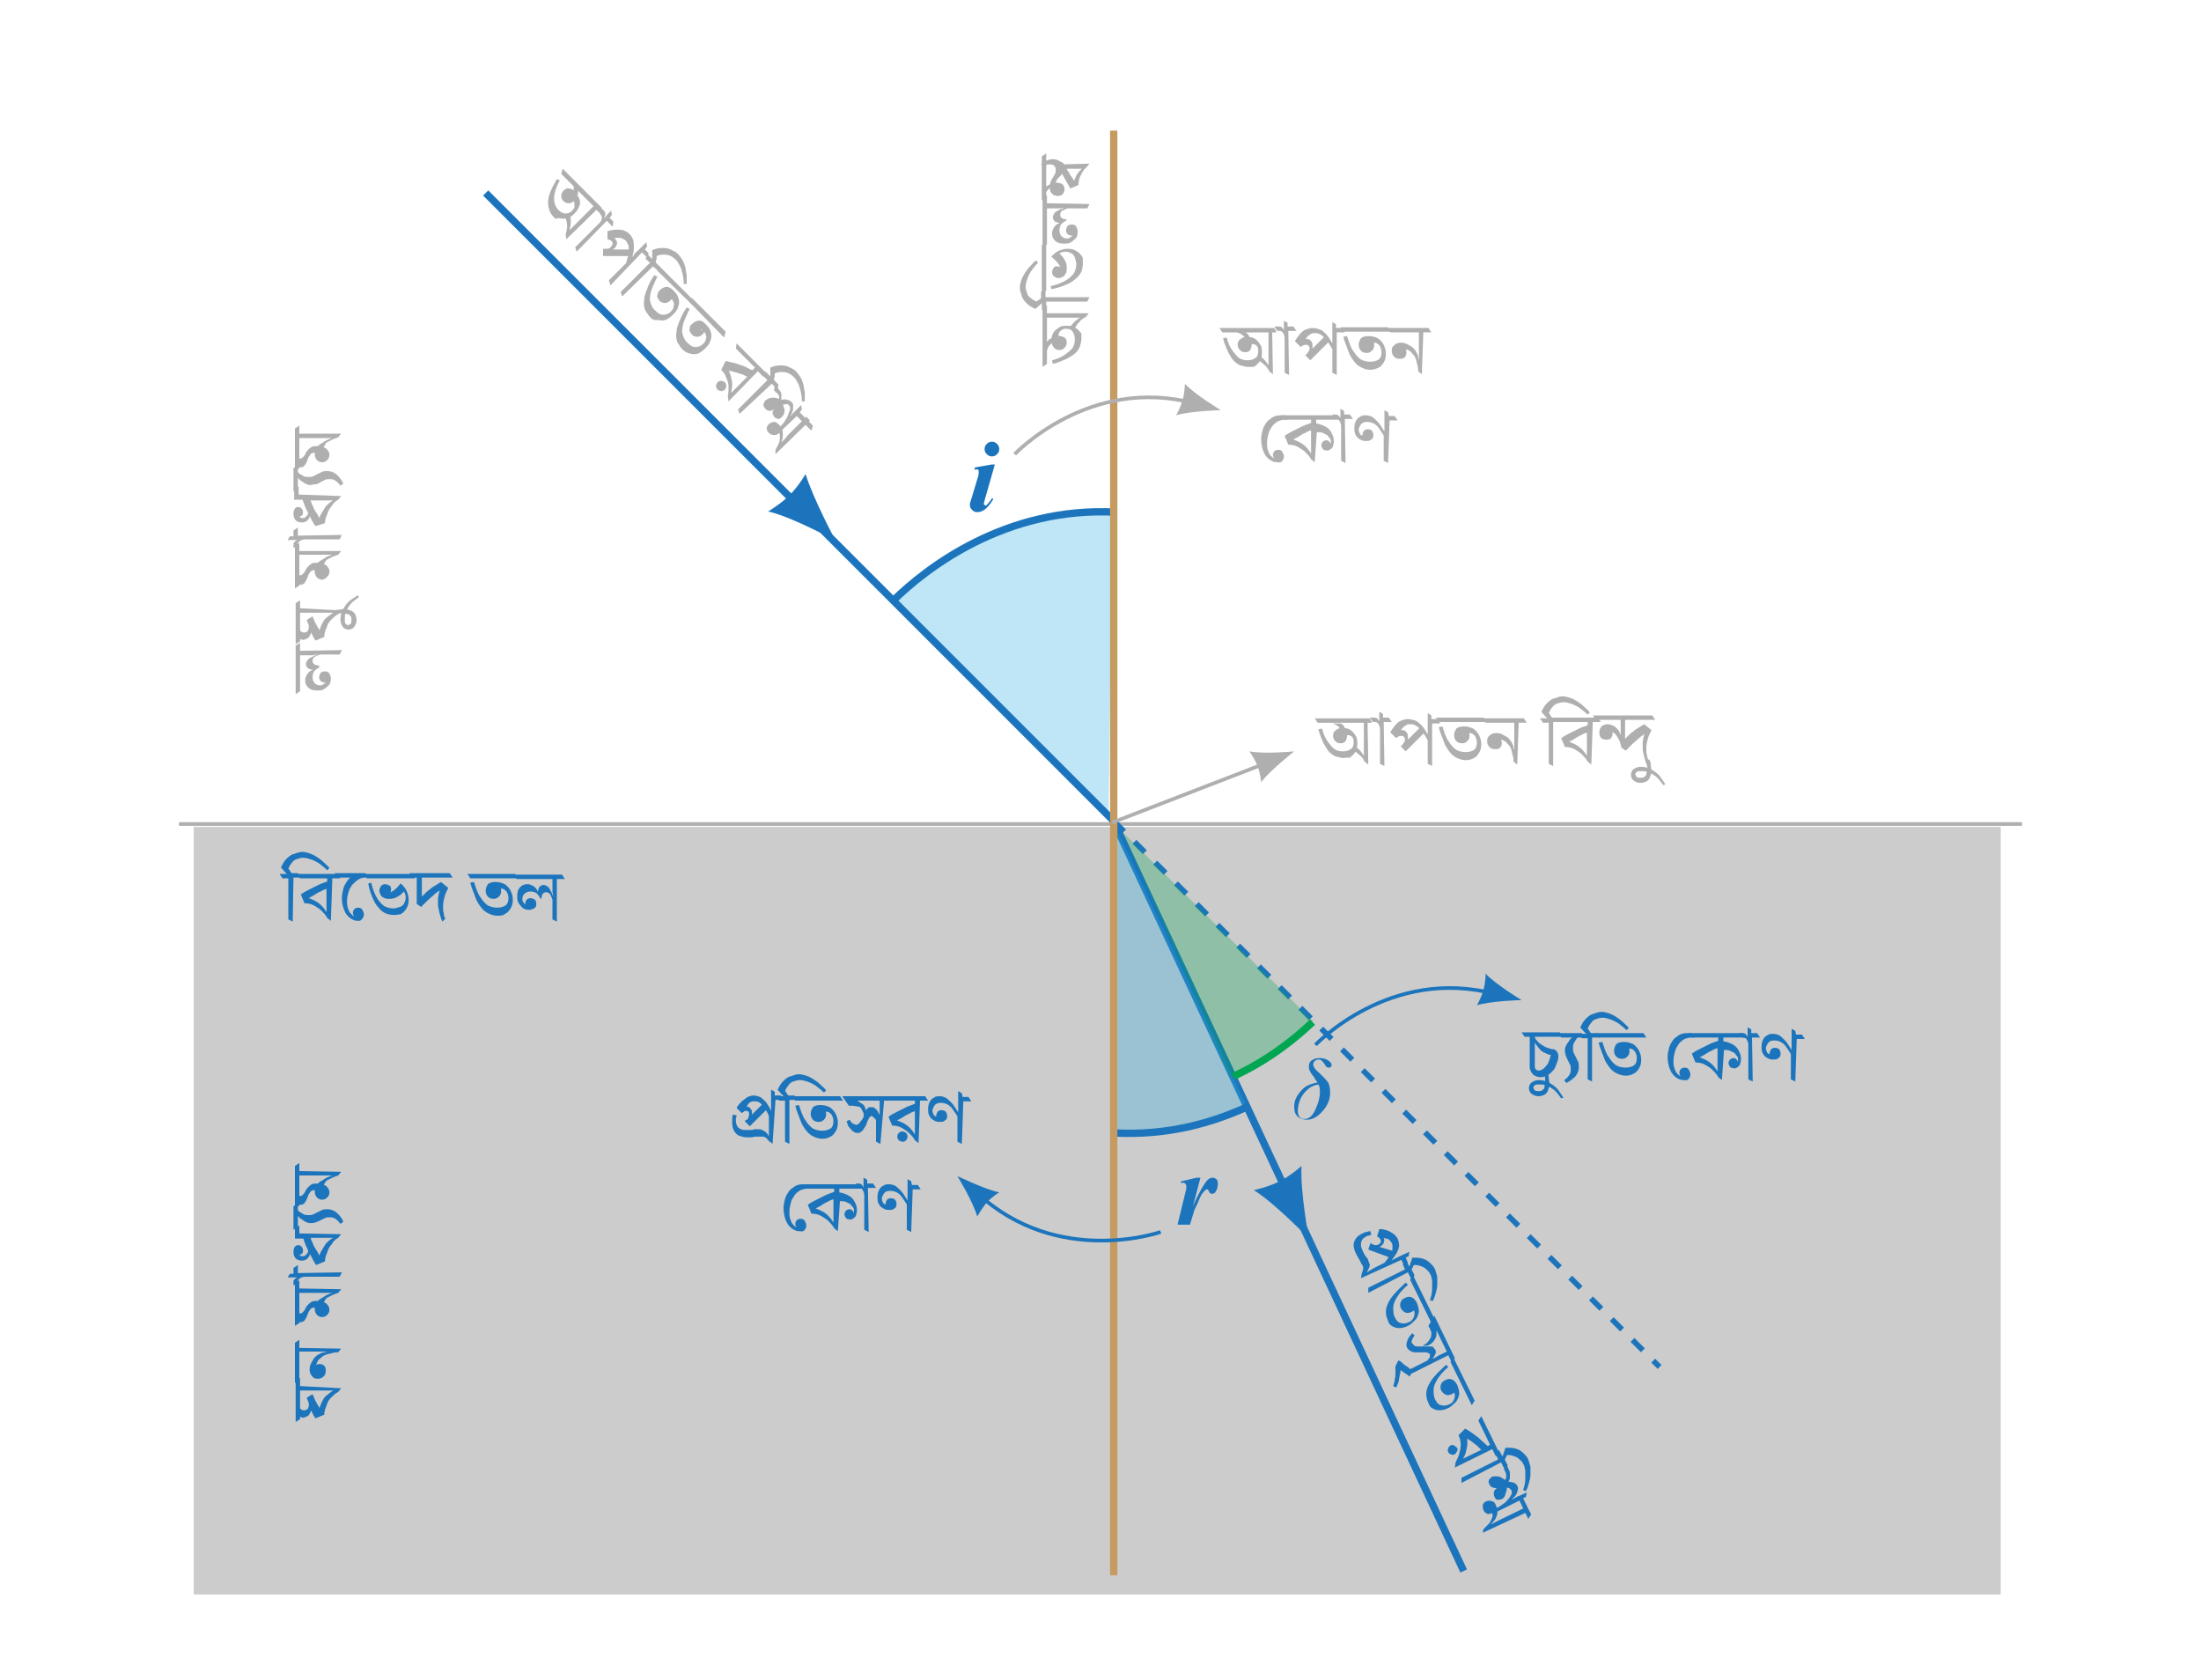 <?xml version="1.0" encoding="utf-8"?>
<!-- Generator: Adobe Illustrator 24.2.1, SVG Export Plug-In . SVG Version: 6.00 Build 0)  -->
<svg version="1.1" id="Layer_1" xmlns="http://www.w3.org/2000/svg" xmlns:xlink="http://www.w3.org/1999/xlink" x="0px" y="0px"
	 viewBox="0 0 300 228.9" style="enable-background:new 0 0 300 228.9;" xml:space="preserve">
<style type="text/css">
	.st0{opacity:0.2;fill:#020202;enable-background:new    ;}
	.st1{opacity:0.3;fill:#27AAE1;enable-background:new    ;}
	.st2{fill:none;stroke:#1C75BC;stroke-miterlimit:10;}
	.st3{fill:#1C75BC;}
	.st4{fill:none;stroke:#AFAFAF;stroke-width:0.5;stroke-miterlimit:10;}
	.st5{fill:none;stroke:#1C75BC;stroke-width:0.75;stroke-miterlimit:10;stroke-dasharray:2;}
	.st6{fill:none;stroke:#00A651;stroke-miterlimit:10;enable-background:new    ;}
	.st7{fill:none;stroke:#C69B61;stroke-miterlimit:10;}
	.st8{fill:none;stroke:#1C75BC;stroke-width:0.5;stroke-miterlimit:10;}
	.st9{fill:#AFAFAF;}
	.st10{opacity:0.3;fill:#00A651;enable-background:new    ;}
</style>
<g>
	<rect x="26.4" y="112.7" class="st0" width="246.3" height="104.6"/>
	<path class="st1" d="M151.1,111.1l-29.2-29.2c8.2-8.2,18.9-12.3,29.7-12.3"/>
	<path class="st2" d="M121.8,81.8c4.4-4.3,15.2-12.8,30.3-12"/>
	<path class="st3" d="M113.9,73.7C113.9,73.7,113.9,73.7,113.9,73.7L113.9,73.7L113.9,73.7C113.9,73.7,113.9,73.7,113.9,73.7
		c-0.2-0.1-5.8-3.2-9.2-4c0,0,1.7-1,2.9-2.2c0,0,0,0,0,0l0,0c0,0,0,0,0,0c1.3-1.3,2.2-2.9,2.2-2.9C110.8,67.9,113.9,73.7,113.9,73.7
		z"/>
	<path class="st3" d="M178.4,168.8C178.4,168.8,178.4,168.8,178.4,168.8L178.4,168.8L178.4,168.8
		C178.4,168.8,178.4,168.8,178.4,168.8c-0.1-0.1-4.6-4.8-7.5-6.6c0,0,1.9-0.4,3.5-1.2c0,0,0,0,0,0l0,0c0,0,0,0,0,0
		c1.6-0.8,3-2.1,3-2.1C177.2,162.3,178.4,168.8,178.4,168.8z"/>
	<line class="st4" x1="24.4" y1="112.3" x2="275.6" y2="112.3"/>
	<line class="st2" x1="66.2" y1="26.3" x2="151.8" y2="111.9"/>
	<line class="st2" x1="199.5" y1="214.1" x2="151.5" y2="111.3"/>
	<path class="st1" d="M152.3,113.3v41.3c6.3,0,12.3-1.4,17.6-3.9"/>
	<line class="st5" x1="151.8" y1="111.9" x2="226.2" y2="186.3"/>
	<path class="st2" d="M170.1,150.8c-5,2.3-11.1,4-18.3,3.6"/>
	<path class="st6" d="M178.9,139.3c-2.1,2-5.8,5.1-10.8,7.4"/>
	<g>
		<path class="st3" d="M135.6,63.3l-1.4,4.9c-0.1,0.3-0.1,0.5-0.1,0.5c0,0,0,0.1,0.1,0.1c0,0,0.1,0.1,0.1,0.1c0.1,0,0.2,0,0.2-0.1
			c0.2-0.2,0.5-0.5,0.7-0.9l0.2,0.1c-0.7,1.2-1.4,1.8-2.2,1.8c-0.3,0-0.5-0.1-0.7-0.3c-0.2-0.2-0.3-0.4-0.3-0.6c0-0.2,0-0.4,0.1-0.6
			l1-3.3c0.1-0.3,0.1-0.6,0.1-0.7c0-0.1,0-0.2-0.1-0.3S133.2,64,133,64c-0.1,0-0.2,0-0.2,0l0.1-0.3l2.3-0.4H135.6z M135.2,60.2
			c0.3,0,0.5,0.1,0.7,0.3c0.2,0.2,0.3,0.4,0.3,0.7s-0.1,0.5-0.3,0.7s-0.4,0.3-0.7,0.3c-0.3,0-0.5-0.1-0.7-0.3s-0.3-0.4-0.3-0.7
			s0.1-0.5,0.3-0.7C134.7,60.3,134.9,60.2,135.2,60.2z"/>
	</g>
	<g>
		<path class="st3" d="M163.6,160.6l-1,3.8c0.8-1.9,1.5-3,1.9-3.5c0.3-0.3,0.5-0.4,0.8-0.4c0.2,0,0.3,0.1,0.5,0.2
			c0.1,0.1,0.2,0.3,0.2,0.6c0,0.4-0.1,0.8-0.3,1.1c-0.1,0.2-0.3,0.3-0.5,0.3c-0.2,0-0.3-0.1-0.4-0.3c-0.1-0.2-0.2-0.3-0.2-0.3
			c0,0-0.1,0-0.1,0c0,0-0.1,0-0.1,0c-0.1,0.1-0.2,0.2-0.4,0.4c-0.2,0.2-0.4,0.6-0.6,1.1c-0.2,0.5-0.4,0.9-0.6,1.3
			c-0.1,0.3-0.3,1-0.6,2h-1.7l1.1-4.5c0.1-0.3,0.1-0.6,0.1-0.7c0-0.1,0-0.2-0.1-0.3c0-0.1-0.1-0.1-0.2-0.2c-0.1,0-0.2,0-0.5,0
			l0.1-0.2l2.1-0.5H163.6z"/>
	</g>
	<g>
		<path class="st3" d="M179.6,147.5c-0.1-0.1-0.3-0.3-0.5-0.7c-0.5-0.6-0.7-1-0.7-1.4c0-0.4,0.1-0.7,0.4-0.9s0.6-0.3,1.1-0.3
			c0.4,0,0.8,0.1,1.1,0.3s0.5,0.4,0.5,0.6c0,0.1,0,0.2-0.1,0.3s-0.2,0.1-0.3,0.1c-0.2,0-0.4-0.1-0.5-0.4c-0.2-0.3-0.4-0.5-0.5-0.6
			s-0.3-0.1-0.4-0.1c-0.2,0-0.4,0.1-0.5,0.2s-0.2,0.3-0.2,0.5c0,0.2,0.1,0.3,0.2,0.5s0.4,0.4,0.8,0.8c0.4,0.4,0.8,0.8,1,1.1
			s0.3,0.8,0.3,1.4c0,0.9-0.3,1.7-1,2.5s-1.4,1.2-2.2,1.2c-0.5,0-1-0.2-1.3-0.5s-0.4-0.8-0.4-1.3c0-0.8,0.3-1.4,0.9-2.1
			S178.4,147.8,179.6,147.5z M179.7,147.8c-0.7,0.1-1.2,0.4-1.6,0.8s-0.7,0.8-0.9,1.3s-0.3,1-0.3,1.5c0,0.7,0.3,1.1,0.9,1.1
			c0.6,0,1.1-0.4,1.5-1.3s0.6-1.6,0.6-2.3C179.9,148.4,179.9,148.1,179.7,147.8z"/>
	</g>
	<line class="st7" x1="151.8" y1="214.7" x2="151.8" y2="17.8"/>
	<path class="st3" d="M130.5,160.3C130.5,160.3,130.5,160.3,130.5,160.3L130.5,160.3L130.5,160.3
		C130.5,160.3,130.5,160.3,130.5,160.3c0.1,0,3.7,1.8,5.7,2.2c0,0-1,0.6-1.7,1.4c0,0,0,0,0,0l0,0c0,0,0,0,0,0
		c-0.7,0.8-1.3,1.9-1.3,1.9C132.6,163.7,130.5,160.3,130.5,160.3z"/>
	<path class="st8" d="M158.2,167.9c0,0-14,4.9-25-5.3"/>
	<path class="st3" d="M207.4,136.3C207.4,136.3,207.4,136.3,207.4,136.3L207.4,136.3L207.4,136.3
		C207.4,136.3,207.4,136.3,207.4,136.3c-0.1,0-4.1,0.1-6.1,0.7c0,0,0.6-1,0.9-2.1c0,0,0,0,0,0l0,0c0,0,0,0,0,0
		c0.3-1.1,0.3-2.2,0.3-2.2C203.9,134.2,207.4,136.3,207.4,136.3z"/>
	<path class="st8" d="M179.3,142.4c0,0,10.2-10.8,24.6-6.9"/>
	<g>
		<path class="st9" d="M166.4,55.9C166.4,55.9,166.4,55.9,166.4,55.9L166.4,55.9L166.4,55.9C166.4,55.9,166.4,55.9,166.4,55.9
			c-0.1,0-4.1,0.1-6.1,0.7c0,0,0.6-1,0.9-2.1c0,0,0,0,0,0l0,0c0,0,0,0,0,0c0.3-1.1,0.3-2.2,0.3-2.2
			C162.9,53.8,166.4,55.9,166.4,55.9z"/>
		<path class="st4" d="M138.3,61.9c0,0,10.2-10.8,24.6-6.9"/>
	</g>
	<path class="st9" d="M176.4,102.4C176.4,102.4,176.4,102.4,176.4,102.4L176.4,102.4L176.4,102.4
		C176.4,102.4,176.4,102.4,176.4,102.4c-0.1,0.1-3.2,2.5-4.5,4.2c0,0-0.1-1.2-0.5-2.2c0,0,0,0,0,0l0,0c0,0,0,0,0,0
		c-0.4-1-1.1-2-1.1-2C172.4,102.8,176.4,102.4,176.4,102.4z"/>
	<line class="st4" x1="151.6" y1="112.1" x2="173.6" y2="103.6"/>
	<g>
		<path class="st3" d="M46.5,189.2l-0.4,0.5c-0.4,0.2-0.7,0.5-1,0.8s-0.5,0.7-0.6,1.1c-0.2,0.4-0.3,0.8-0.3,1.2l-1.2,0.5
			c-0.1-0.2-0.3-0.4-0.4-0.7c-0.1-0.2-0.2-0.4-0.3-0.6l0.2-0.2c0,0.3-0.1,0.5-0.2,0.7c-0.1,0.2-0.2,0.4-0.4,0.5s-0.4,0.2-0.6,0.2
			c-0.2,0-0.4-0.1-0.5-0.2c-0.1-0.1-0.3-0.2-0.3-0.4c-0.1-0.1-0.1-0.3-0.2-0.4l0.4-0.8c0,0.1,0.1,0.3,0.1,0.4
			c0.1,0.1,0.1,0.2,0.3,0.3c0.1,0.1,0.2,0.1,0.4,0.1c0.1,0,0.2,0,0.3-0.1s0.2-0.1,0.2-0.2s0.1-0.2,0.1-0.4c0-0.1,0-0.3-0.1-0.5
			s-0.1-0.3-0.2-0.5l0.8-0.5c0.2,0.4,0.3,0.8,0.5,1.1c0.2,0.4,0.4,0.7,0.6,1l-0.3,0.2c0.2-0.5,0.3-0.9,0.5-1.3s0.4-0.7,0.7-0.9
			s0.6-0.5,1-0.7l0.2,0.1h-4.9v3.9l-0.6,0.4v-5.6l0.6-0.4v1.1L46.5,189.2L46.5,189.2z"/>
		<path class="st3" d="M46.5,183.8l-0.4,0.5c-0.3,0-0.5,0-0.8,0.1c-0.3,0.1-0.5,0.1-0.8,0.2c-0.3,0.1-0.5,0.2-0.7,0.4
			s-0.4,0.3-0.5,0.5c-0.1,0.2-0.2,0.4-0.2,0.6c0,0.1,0,0.1,0,0.2c0,0.1,0,0.1,0.1,0.2l-0.4-0.3c0.1-0.1,0.1-0.2,0.3-0.2
			c0.1,0,0.2-0.1,0.4-0.1c0.2,0,0.3,0,0.5,0.1s0.3,0.2,0.3,0.3c0.1,0.1,0.1,0.3,0.1,0.5c0,0.4-0.1,0.6-0.3,0.8s-0.5,0.3-0.8,0.3
			c-0.4,0-0.6-0.1-0.8-0.4c-0.2-0.2-0.3-0.5-0.3-0.9c0-0.3,0.1-0.6,0.2-0.8c0.1-0.2,0.3-0.5,0.4-0.7c0.2-0.2,0.4-0.4,0.6-0.5
			s0.5-0.3,0.8-0.3c0.3-0.1,0.5-0.1,0.8-0.2l0,0.1c-0.1,0-0.3,0-0.5,0c-0.2,0-0.4,0-0.7,0c-0.2,0-0.5,0-0.7,0h-2.3v3.9l-0.6,0.4V183
			l0.6-0.4v1.1L46.5,183.8L46.5,183.8z"/>
		<path class="st3" d="M46.5,175.7l-0.4,0.5c-0.3,0.1-0.6,0.2-0.8,0.3s-0.4,0.2-0.6,0.3s-0.3,0.2-0.4,0.4s-0.2,0.3-0.2,0.4l-0.1-0.2
			c0.2,0.1,0.5,0.2,0.6,0.4c0.2,0.2,0.3,0.4,0.3,0.7c0,0.3-0.1,0.5-0.3,0.7s-0.4,0.3-0.7,0.3c-0.3,0-0.5-0.1-0.7-0.3
			s-0.3-0.5-0.3-0.8c0-0.2,0-0.3,0.1-0.4c0-0.1,0.1-0.2,0.1-0.3l0.3,0.8c-0.1-0.1-0.1-0.1-0.2-0.2c-0.1-0.1-0.2-0.1-0.3-0.1
			c-0.1,0-0.3,0-0.4,0.1c-0.1,0-0.2,0.1-0.3,0.3c-0.1,0.1-0.2,0.3-0.3,0.6c-0.1,0.3-0.2,0.5-0.3,0.6c-0.1,0.2-0.2,0.3-0.3,0.3
			c-0.1,0.1-0.3,0.1-0.4,0.1c-0.1,0-0.1,0-0.2,0c-0.1,0-0.1,0-0.2-0.1l0.3-0.1v0.3l-0.6,0.4v-5.8l0.6-0.4v1.1L46.5,175.7L46.5,175.7
			z M45.7,176.2c-0.2,0-0.4,0-0.7,0c-0.3,0-0.5,0-0.8,0s-0.5,0-0.6,0h-2.8v3.1l-0.2-0.3c0,0,0.1,0,0.1,0s0.1,0,0.1,0
			c0.1,0,0.3,0,0.4-0.1c0.1-0.1,0.3-0.3,0.4-0.5c0.1-0.3,0.3-0.5,0.4-0.6s0.3-0.3,0.5-0.4s0.4-0.1,0.6-0.1c0.1,0,0.2,0,0.3,0
			c0.1,0,0.2,0,0.3,0.1l-0.5,0.1c0.1-0.2,0.3-0.4,0.5-0.5s0.5-0.3,0.8-0.5c0.3-0.1,0.7-0.3,1.1-0.4L45.7,176.2z"/>
		<path class="st3" d="M46.6,173.4l-0.3,0.6h-4.7c-0.3,0-0.5,0.1-0.7,0.2c-0.2,0.1-0.3,0.3-0.3,0.5v0.1l-0.6,0.4v-0.4
			c0-0.1,0-0.3,0.1-0.4c0.1-0.1,0.2-0.2,0.4-0.3c0.2-0.1,0.4-0.2,0.7-0.2l0,0.1c-0.2,0-0.5,0-0.7,0.1c-0.2,0-0.4,0-0.5,0h-0.8l0,0
			l0.3-0.5l0.5,0v-0.8l0.6-0.4v1.1L46.6,173.4L46.6,173.4z"/>
		<path class="st3" d="M42.3,170.6c0,0.1,0,0.3-0.1,0.4c0,0.2-0.1,0.3-0.2,0.4c-0.1,0.1-0.2,0.3-0.4,0.3c-0.1,0.1-0.3,0.1-0.5,0.1
			c-0.3,0-0.6-0.1-0.8-0.3c-0.2-0.2-0.3-0.5-0.3-0.9c0-0.3,0.1-0.6,0.2-0.7c0.2-0.2,0.3-0.2,0.5-0.2c0.2,0,0.3,0.1,0.4,0.2
			c0.1,0.1,0.2,0.3,0.2,0.5c0,0.2,0,0.3-0.1,0.4c-0.1,0.1-0.2,0.2-0.4,0.2c-0.1,0-0.1,0-0.2,0s-0.1,0-0.2-0.1l0.4-0.4
			c0,0,0,0.1,0,0.1c0,0,0,0.1,0,0.1c0,0.2,0,0.3,0.1,0.4c0.1,0.1,0.2,0.1,0.4,0.1c0.1,0,0.2,0,0.3-0.1c0.1-0.1,0.2-0.2,0.3-0.3
			c0.1-0.1,0.1-0.3,0.1-0.5L42.3,170.6z M46.5,168.2l-0.4,0.5c-0.4,0.2-0.7,0.5-0.9,0.9c-0.3,0.3-0.5,0.7-0.6,1.1
			c-0.2,0.4-0.3,0.8-0.3,1.2l-1.2,0.5c-0.3-0.4-0.5-0.8-0.7-1.2c-0.2-0.4-0.4-0.8-0.6-1.2c-0.2-0.4-0.3-0.8-0.5-1.3l0.3,0.1h-1.4
			v-1.4l0.6-0.4v1.1L46.5,168.2L46.5,168.2z M45.6,168.7h-3.5l0.2-0.1c0.1,0.3,0.2,0.6,0.4,1c0.1,0.3,0.3,0.6,0.5,0.9
			c0.2,0.3,0.3,0.6,0.5,0.9l-0.3,0.1c0.1-0.3,0.2-0.7,0.4-1s0.4-0.7,0.6-1c0.3-0.3,0.6-0.6,1-0.8L45.6,168.7z"/>
		<path class="st3" d="M46.8,166.5l-0.4,0.3c-0.2-0.3-0.4-0.5-0.7-0.7s-0.5-0.2-0.8-0.2c-0.2,0-0.4,0-0.6,0.1s-0.4,0.2-0.6,0.3
			s-0.4,0.2-0.7,0.3s-0.5,0.1-0.7,0.1c-0.3,0-0.5-0.1-0.7-0.2s-0.4-0.3-0.6-0.4s-0.3-0.3-0.5-0.5l0.1-0.1v1.7l-0.6,0.4v-3.2l0.6-0.4
			v1.1l-0.1-0.3c0.1,0.1,0.2,0.3,0.4,0.4c0.2,0.1,0.3,0.2,0.5,0.3s0.4,0.1,0.7,0.1c0.2,0,0.4,0,0.6-0.1s0.4-0.2,0.6-0.3
			c0.2-0.1,0.4-0.2,0.6-0.3s0.5-0.1,0.7-0.1c0.4,0,0.8,0.1,1.2,0.4S46.6,166,46.8,166.5z"/>
		<path class="st3" d="M46.5,159.7l-0.4,0.5c-0.3,0.1-0.6,0.2-0.8,0.3s-0.4,0.2-0.6,0.3s-0.3,0.2-0.4,0.4s-0.2,0.3-0.2,0.4l-0.1-0.2
			c0.2,0.1,0.5,0.2,0.6,0.4c0.2,0.2,0.3,0.4,0.3,0.7c0,0.3-0.1,0.5-0.3,0.7s-0.4,0.3-0.7,0.3c-0.3,0-0.5-0.1-0.7-0.3
			s-0.3-0.5-0.3-0.8c0-0.2,0-0.3,0.1-0.4c0-0.1,0.1-0.2,0.1-0.3l0.3,0.8c-0.1-0.1-0.1-0.1-0.2-0.2c-0.1-0.1-0.2-0.1-0.3-0.1
			c-0.1,0-0.3,0-0.4,0.1c-0.1,0-0.2,0.1-0.3,0.3c-0.1,0.1-0.2,0.3-0.3,0.6c-0.1,0.3-0.2,0.5-0.3,0.6c-0.1,0.2-0.2,0.3-0.3,0.3
			c-0.1,0.1-0.3,0.1-0.4,0.1c-0.1,0-0.1,0-0.2,0c-0.1,0-0.1,0-0.2-0.1l0.3-0.1v0.3l-0.6,0.4v-5.8l0.6-0.4v1.1L46.5,159.7L46.5,159.7
			z M45.7,160.2c-0.2,0-0.4,0-0.7,0c-0.3,0-0.5,0-0.8,0s-0.5,0-0.6,0h-2.8v3.1l-0.2-0.3c0,0,0.1,0,0.1,0s0.1,0,0.1,0
			c0.1,0,0.3,0,0.4-0.1c0.1-0.1,0.3-0.3,0.4-0.5c0.1-0.3,0.3-0.5,0.4-0.6s0.3-0.3,0.5-0.4s0.4-0.1,0.6-0.1c0.1,0,0.2,0,0.3,0
			c0.1,0,0.2,0,0.3,0.1l-0.5,0.1c0.1-0.2,0.3-0.4,0.5-0.5s0.5-0.3,0.8-0.5c0.3-0.1,0.7-0.3,1.1-0.4L45.7,160.2z"/>
	</g>
	<g>
		<path class="st9" d="M46.6,88.6l-0.3,0.6h-2.9l0.6-0.1c-0.5,0.1-0.9,0.3-1.1,0.4s-0.3,0.4-0.3,0.6c0,0.2,0.1,0.3,0.2,0.4
			s0.4,0.2,0.7,0.2L43.5,91c-0.3,0.1-0.5,0.3-0.7,0.5c-0.1,0.2-0.2,0.5-0.2,0.8c0,0.3,0.1,0.6,0.3,0.8c0.2,0.2,0.4,0.3,0.7,0.3
			c0.2,0,0.3,0,0.4-0.1c0.1-0.1,0.2-0.1,0.3-0.2s0.1-0.2,0.1-0.3c0-0.1,0-0.1,0-0.2c0-0.1,0-0.1,0-0.1l0.4,0.3
			c-0.1,0.1-0.2,0.1-0.3,0.2c-0.1,0-0.2,0-0.3,0c-0.2,0-0.4-0.1-0.5-0.2c-0.1-0.1-0.2-0.3-0.2-0.5c0-0.2,0.1-0.4,0.2-0.6
			c0.1-0.1,0.3-0.2,0.6-0.2c0.3,0,0.5,0.1,0.6,0.3s0.2,0.4,0.2,0.7c0,0.3-0.1,0.6-0.2,0.8c-0.2,0.2-0.4,0.4-0.7,0.6
			c-0.3,0.2-0.6,0.2-1,0.2c-0.5,0-0.9-0.1-1.2-0.4c-0.3-0.3-0.4-0.6-0.4-1c0-0.3,0.1-0.5,0.2-0.7c0.1-0.2,0.3-0.4,0.4-0.5
			c0.2-0.1,0.4-0.2,0.6-0.3l0.1,0.1c-0.4,0-0.7-0.1-0.9-0.2c-0.2-0.2-0.3-0.4-0.3-0.6c0-0.2,0.1-0.3,0.2-0.5
			c0.1-0.2,0.3-0.3,0.5-0.4c0.2-0.1,0.5-0.3,0.9-0.4l0.1,0c-0.2,0-0.5,0-0.7,0.1c-0.2,0-0.4,0-0.7,0h-1.1v4.9l-0.6,0.4v-6.6l0.6-0.4
			v1.1L46.6,88.6L46.6,88.6z"/>
		<path class="st9" d="M46.5,83.2l-0.4,0.5c-0.4,0.2-0.7,0.5-1,0.8s-0.5,0.7-0.6,1.1c-0.2,0.4-0.3,0.8-0.3,1.2l-1.2,0.5
			c-0.1-0.2-0.3-0.4-0.4-0.7c-0.1-0.2-0.2-0.4-0.3-0.6l0.2-0.2c0,0.3-0.1,0.5-0.2,0.7c-0.1,0.2-0.2,0.4-0.4,0.5s-0.4,0.2-0.6,0.2
			c-0.2,0-0.4-0.1-0.5-0.2c-0.1-0.1-0.3-0.2-0.3-0.4c-0.1-0.1-0.1-0.3-0.2-0.4l0.4-0.8c0,0.1,0.1,0.3,0.1,0.4
			c0.1,0.1,0.1,0.2,0.3,0.3c0.1,0.1,0.2,0.1,0.4,0.1c0.1,0,0.2,0,0.3-0.1s0.2-0.1,0.2-0.2s0.1-0.2,0.1-0.4c0-0.1,0-0.3-0.1-0.5
			s-0.1-0.3-0.2-0.5l0.8-0.5c0.2,0.4,0.3,0.8,0.5,1.1c0.2,0.4,0.4,0.7,0.6,1l-0.3,0.2c0.2-0.5,0.3-0.9,0.5-1.3s0.4-0.7,0.7-0.9
			s0.6-0.5,1-0.7l0.2,0.1h-4.9v3.9l-0.6,0.4v-5.6l0.6-0.4v1.1L46.5,83.2L46.5,83.2z"/>
		<path class="st9" d="M48.9,81.4c-0.4,0.3-0.7,0.5-1,0.8c-0.3,0.3-0.5,0.7-0.7,1c-0.2,0.4-0.2,0.8-0.2,1.3c0,0.3,0,0.4,0.1,0.5
			c0.1,0.1,0.2,0.2,0.3,0.2c0.1,0,0.3-0.1,0.4-0.2c0.1-0.1,0.1-0.3,0.1-0.5c0-0.2,0-0.4-0.1-0.5c-0.1-0.1-0.2-0.3-0.4-0.3
			s-0.4-0.1-0.8-0.1c-0.1,0-0.2,0-0.4,0c-0.1,0-0.3,0-0.4,0.1c-0.1,0-0.2,0.1-0.3,0.1l-0.1-0.5c0.2-0.1,0.4-0.2,0.7-0.2
			c0.3,0,0.6-0.1,0.8-0.1c0.3,0,0.6,0.1,0.9,0.2c0.3,0.1,0.5,0.3,0.6,0.5c0.1,0.2,0.2,0.5,0.2,0.8c0,0.3-0.1,0.6-0.3,0.9
			s-0.5,0.4-0.8,0.4c-0.3,0-0.6-0.1-0.8-0.4s-0.3-0.6-0.3-1c0-0.4,0.1-0.7,0.2-1s0.3-0.6,0.5-0.9s0.5-0.6,0.8-0.8
			c0.3-0.2,0.6-0.4,0.9-0.6L48.9,81.4z"/>
		<path class="st9" d="M46.5,75.1l-0.4,0.5c-0.3,0.1-0.6,0.2-0.8,0.3s-0.4,0.2-0.6,0.3s-0.3,0.2-0.4,0.4s-0.2,0.3-0.2,0.4L44,76.8
			c0.2,0.1,0.5,0.2,0.6,0.4c0.2,0.2,0.3,0.4,0.3,0.7c0,0.3-0.1,0.5-0.3,0.7S44.2,79,43.9,79c-0.3,0-0.5-0.1-0.7-0.3
			s-0.3-0.5-0.3-0.8c0-0.2,0-0.3,0.1-0.4c0-0.1,0.1-0.2,0.1-0.3l0.3,0.8c-0.1-0.1-0.1-0.1-0.2-0.2c-0.1-0.1-0.2-0.1-0.3-0.1
			c-0.1,0-0.3,0-0.4,0.1c-0.1,0-0.2,0.1-0.3,0.3c-0.1,0.1-0.2,0.3-0.3,0.6c-0.1,0.3-0.2,0.5-0.3,0.6c-0.1,0.2-0.2,0.3-0.3,0.3
			c-0.1,0.1-0.3,0.1-0.4,0.1c-0.1,0-0.1,0-0.2,0c-0.1,0-0.1,0-0.2-0.1l0.3-0.1v0.3l-0.6,0.4v-5.8l0.6-0.4v1.1L46.5,75.1L46.5,75.1z
			 M45.7,75.6c-0.2,0-0.4,0-0.7,0c-0.3,0-0.5,0-0.8,0s-0.5,0-0.6,0h-2.8v3.1l-0.2-0.3c0,0,0.1,0,0.1,0s0.1,0,0.1,0
			c0.1,0,0.3,0,0.4-0.1c0.1-0.1,0.3-0.3,0.4-0.5c0.1-0.3,0.3-0.5,0.4-0.6s0.3-0.3,0.5-0.4s0.4-0.1,0.6-0.1c0.1,0,0.2,0,0.3,0
			c0.1,0,0.2,0,0.3,0.1l-0.5,0.1c0.1-0.2,0.3-0.4,0.5-0.5s0.5-0.3,0.8-0.5c0.3-0.1,0.7-0.3,1.1-0.4L45.7,75.6z"/>
		<path class="st9" d="M46.6,72.9l-0.3,0.6h-4.7c-0.3,0-0.5,0.1-0.7,0.2c-0.2,0.1-0.3,0.3-0.3,0.5v0.1l-0.6,0.4v-0.4
			c0-0.1,0-0.3,0.1-0.4c0.1-0.1,0.2-0.2,0.4-0.3c0.2-0.1,0.4-0.2,0.7-0.2l0,0.1c-0.2,0-0.5,0-0.7,0.1c-0.2,0-0.4,0-0.5,0h-0.8l0,0
			l0.3-0.5l0.5,0v-0.8l0.6-0.4v1.1L46.6,72.9L46.6,72.9z"/>
		<path class="st9" d="M42.3,70c0,0.1,0,0.3-0.1,0.4c0,0.2-0.1,0.3-0.2,0.4c-0.1,0.1-0.2,0.3-0.4,0.3c-0.1,0.1-0.3,0.1-0.5,0.1
			c-0.3,0-0.6-0.1-0.8-0.3c-0.2-0.2-0.3-0.5-0.3-0.9c0-0.3,0.1-0.6,0.2-0.7c0.2-0.2,0.3-0.2,0.5-0.2c0.2,0,0.3,0.1,0.4,0.2
			c0.1,0.1,0.2,0.3,0.2,0.5c0,0.2,0,0.3-0.1,0.4c-0.1,0.1-0.2,0.2-0.4,0.2c-0.1,0-0.1,0-0.2,0s-0.1,0-0.2-0.1l0.4-0.4
			c0,0,0,0.1,0,0.1c0,0,0,0.1,0,0.1c0,0.2,0,0.3,0.1,0.4c0.1,0.1,0.2,0.1,0.4,0.1c0.1,0,0.2,0,0.3-0.1c0.1-0.1,0.2-0.2,0.3-0.3
			c0.1-0.1,0.1-0.3,0.1-0.5L42.3,70z M46.5,67.6l-0.4,0.5c-0.4,0.2-0.7,0.5-0.9,0.9c-0.3,0.3-0.5,0.7-0.6,1.1
			c-0.2,0.4-0.3,0.8-0.3,1.2L43,71.7c-0.3-0.4-0.5-0.8-0.7-1.2c-0.2-0.4-0.4-0.8-0.6-1.2c-0.2-0.4-0.3-0.8-0.5-1.3l0.3,0.1h-1.4
			v-1.4l0.6-0.4v1.1L46.5,67.6L46.5,67.6z M45.6,68.2h-3.5l0.2-0.1c0.1,0.3,0.2,0.6,0.4,1c0.1,0.3,0.3,0.6,0.5,0.9
			c0.2,0.3,0.3,0.6,0.5,0.9l-0.3,0.1c0.1-0.3,0.2-0.7,0.4-1s0.4-0.7,0.6-1c0.3-0.3,0.6-0.6,1-0.8L45.6,68.2z"/>
		<path class="st9" d="M46.8,65.9l-0.4,0.3c-0.2-0.3-0.4-0.5-0.7-0.7s-0.5-0.2-0.8-0.2c-0.2,0-0.4,0-0.6,0.1s-0.4,0.2-0.6,0.3
			S43.3,66,43,66s-0.5,0.1-0.7,0.1c-0.3,0-0.5-0.1-0.7-0.2s-0.4-0.3-0.6-0.4s-0.3-0.3-0.5-0.5l0.1-0.1v1.7l-0.6,0.4v-3.2l0.6-0.4
			v1.1l-0.1-0.3c0.1,0.1,0.2,0.3,0.4,0.4c0.2,0.1,0.3,0.2,0.5,0.3s0.4,0.1,0.7,0.1c0.2,0,0.4,0,0.6-0.1s0.4-0.2,0.6-0.3
			c0.2-0.1,0.4-0.2,0.6-0.3s0.5-0.1,0.7-0.1c0.4,0,0.8,0.1,1.2,0.4S46.6,65.5,46.8,65.9z"/>
		<path class="st9" d="M46.5,59.1l-0.4,0.5c-0.3,0.1-0.6,0.2-0.8,0.3s-0.4,0.2-0.6,0.3s-0.3,0.2-0.4,0.4S44.1,61,44,61.1L44,60.9
			c0.2,0.1,0.5,0.2,0.6,0.4c0.2,0.2,0.3,0.4,0.3,0.7c0,0.3-0.1,0.5-0.3,0.7S44.2,63,43.9,63c-0.3,0-0.5-0.1-0.7-0.3
			s-0.3-0.5-0.3-0.8c0-0.2,0-0.3,0.1-0.4c0-0.1,0.1-0.2,0.1-0.3l0.3,0.8c-0.1-0.1-0.1-0.1-0.2-0.2c-0.1-0.1-0.2-0.1-0.3-0.1
			c-0.1,0-0.3,0-0.4,0.1c-0.1,0-0.2,0.1-0.3,0.3c-0.1,0.1-0.2,0.3-0.3,0.6c-0.1,0.3-0.2,0.5-0.3,0.6c-0.1,0.2-0.2,0.3-0.3,0.3
			c-0.1,0.1-0.3,0.1-0.4,0.1c-0.1,0-0.1,0-0.2,0c-0.1,0-0.1,0-0.2-0.1l0.3-0.1v0.3l-0.6,0.4v-5.8l0.6-0.4v1.1L46.5,59.1L46.5,59.1z
			 M45.7,59.7c-0.2,0-0.4,0-0.7,0c-0.3,0-0.5,0-0.8,0s-0.5,0-0.6,0h-2.8v3.1l-0.2-0.3c0,0,0.1,0,0.1,0s0.1,0,0.1,0
			c0.1,0,0.3,0,0.4-0.1c0.1-0.1,0.3-0.3,0.4-0.5c0.1-0.3,0.3-0.5,0.4-0.6s0.3-0.3,0.5-0.4s0.4-0.1,0.6-0.1c0.1,0,0.2,0,0.3,0
			c0.1,0,0.2,0,0.3,0.1L43.2,61c0.1-0.2,0.3-0.4,0.5-0.5s0.5-0.3,0.8-0.5c0.3-0.1,0.7-0.3,1.1-0.4L45.7,59.7z"/>
	</g>
	<g>
		<path class="st3" d="M209.9,146.8c-0.3,0-0.5-0.1-0.7-0.2c-0.2-0.1-0.4-0.3-0.5-0.5c-0.1-0.2-0.2-0.4-0.2-0.7v-4.1h-0.7l-0.4-0.6
			h5.2l0.4,0.6h-3.8v4.1c0,0.2,0.1,0.3,0.2,0.4c0.1,0.1,0.3,0.1,0.4,0.1c0.2,0,0.3-0.1,0.5-0.2c0.2-0.1,0.3-0.3,0.5-0.5
			s0.3-0.5,0.4-0.8c0.1-0.3,0.2-0.6,0.2-0.9l0.3,0.3c-0.4,0-0.8-0.1-1.1-0.3c-0.3-0.1-0.6-0.3-0.8-0.6c-0.2-0.2-0.4-0.5-0.6-0.8
			v-0.7c0.2,0.4,0.5,0.7,0.8,0.9c0.3,0.2,0.6,0.4,0.9,0.5c0.3,0.1,0.6,0.2,0.9,0.2c0.1,0,0.2,0.1,0.3,0.2s0.2,0.2,0.2,0.3
			c0.1,0.1,0.1,0.3,0.1,0.4c0,0.2,0,0.5-0.1,0.7c-0.1,0.3-0.2,0.5-0.3,0.8c-0.1,0.3-0.3,0.5-0.5,0.7c-0.2,0.2-0.4,0.4-0.7,0.5
			C210.4,146.8,210.2,146.8,209.9,146.8z"/>
		<path class="st3" d="M212.8,149.7c-0.3-0.4-0.5-0.7-0.8-1c-0.3-0.3-0.7-0.5-1-0.7c-0.4-0.2-0.8-0.2-1.3-0.2c-0.3,0-0.4,0-0.5,0.1
			c-0.1,0.1-0.2,0.2-0.2,0.3c0,0.1,0.1,0.3,0.2,0.4c0.1,0.1,0.3,0.1,0.5,0.1c0.2,0,0.4,0,0.5-0.1c0.1-0.1,0.3-0.2,0.3-0.4
			s0.1-0.4,0.1-0.8c0-0.1,0-0.2,0-0.4c0-0.1,0-0.3-0.1-0.4c0-0.1-0.1-0.2-0.1-0.3l0.5-0.1c0.1,0.2,0.2,0.4,0.2,0.7
			c0,0.3,0.1,0.6,0.1,0.8c0,0.3-0.1,0.6-0.2,0.9c-0.1,0.3-0.3,0.5-0.5,0.6c-0.2,0.1-0.5,0.2-0.8,0.2c-0.3,0-0.6-0.1-0.9-0.3
			s-0.4-0.5-0.4-0.8c0-0.3,0.1-0.6,0.4-0.8s0.6-0.3,1-0.3c0.4,0,0.7,0.1,1,0.2s0.6,0.3,0.9,0.5s0.6,0.5,0.8,0.8
			c0.2,0.3,0.4,0.6,0.6,0.9L212.8,149.7z"/>
		<path class="st3" d="M213.5,147.6l-0.3-0.4c0.3-0.2,0.5-0.4,0.7-0.7s0.2-0.5,0.2-0.8c0-0.2,0-0.4-0.1-0.6s-0.2-0.4-0.3-0.6
			s-0.2-0.4-0.3-0.7s-0.1-0.5-0.1-0.7c0-0.3,0.1-0.5,0.2-0.7s0.3-0.4,0.4-0.6s0.3-0.3,0.5-0.5l0.1,0.1h-1.7l-0.4-0.6h3.2l0.4,0.6
			h-1.1l0.3-0.1c-0.1,0.1-0.3,0.2-0.4,0.4c-0.1,0.2-0.2,0.3-0.3,0.5s-0.1,0.4-0.1,0.7c0,0.2,0,0.4,0.1,0.6s0.2,0.4,0.3,0.6
			c0.1,0.2,0.2,0.4,0.3,0.6s0.1,0.5,0.1,0.7c0,0.4-0.1,0.8-0.4,1.2S213.9,147.4,213.5,147.6z"/>
		<path class="st3" d="M217,147.4l-0.6-0.3v-5.6h-0.8l-0.4-0.6h1c-0.1-0.1-0.3-0.3-0.4-0.4c-0.1-0.2-0.3-0.3-0.4-0.5
			c0.2-0.4,0.4-0.8,0.7-1.1c0.3-0.3,0.6-0.6,1-0.7s0.7-0.3,1.2-0.3c0.3,0,0.7,0.1,1,0.2s0.7,0.3,1,0.5c0.3,0.2,0.6,0.4,0.9,0.7
			c0.3,0.3,0.6,0.5,0.8,0.8l-0.3,0.3c-0.4-0.4-0.8-0.7-1.2-1c-0.4-0.2-0.7-0.4-1.1-0.5c-0.3-0.1-0.6-0.2-1-0.2
			c-0.3,0-0.6,0.1-0.9,0.2c-0.3,0.1-0.5,0.3-0.7,0.6c-0.2,0.2-0.3,0.5-0.4,0.7c0.1,0.1,0.1,0.1,0.2,0.2c0,0.1,0.1,0.2,0.1,0.2
			c0,0.1,0.1,0.1,0.2,0.2h0.8l0.4,0.6H217L217,147.4L217,147.4z"/>
		<path class="st3" d="M217.9,141.4l-0.4-0.6h6.5l0.4,0.6H217.9z M221.6,146.6c-0.4,0-0.8-0.1-1.2-0.3c-0.4-0.2-0.7-0.4-1-0.8
			c-0.3-0.4-0.6-0.8-0.8-1.4c-0.2-0.6-0.5-1.2-0.7-2l0.5-0.1c0.3,0.9,0.5,1.6,0.9,2.1c0.3,0.5,0.7,0.9,1,1.1
			c0.4,0.2,0.8,0.3,1.3,0.3c0.4,0,0.8-0.1,1.1-0.3c0.3-0.2,0.4-0.6,0.4-1c0-0.3-0.1-0.6-0.2-0.8c-0.1-0.2-0.3-0.3-0.4-0.4
			c-0.2-0.1-0.4-0.1-0.5-0.1c-0.1,0-0.2,0-0.3,0s-0.2,0-0.2,0.1l0.3-0.5c0.1,0.1,0.1,0.2,0.2,0.3c0.1,0.1,0.1,0.3,0.1,0.5
			c0,0.3-0.1,0.5-0.3,0.7s-0.4,0.3-0.7,0.3c-0.4,0-0.6-0.1-0.8-0.3c-0.2-0.2-0.3-0.5-0.3-0.8c0-0.3,0.1-0.6,0.3-0.9
			c0.2-0.2,0.6-0.3,1-0.3c0.5,0,0.9,0.1,1.3,0.3c0.3,0.2,0.6,0.5,0.8,0.9c0.2,0.4,0.3,0.8,0.3,1.2c0,0.5-0.1,0.9-0.3,1.2
			c-0.2,0.3-0.4,0.6-0.7,0.7C222.4,146.5,222,146.6,221.6,146.6z"/>
		<path class="st3" d="M229.5,147.2c-0.4,0-0.7-0.1-1.1-0.4c-0.3-0.2-0.6-0.6-0.8-1.1c-0.2-0.5-0.3-1.1-0.3-1.7
			c0-0.4,0.1-0.8,0.2-1.2c0.1-0.4,0.3-0.7,0.5-1c0.2-0.3,0.5-0.5,0.8-0.7c0.3-0.2,0.7-0.3,1.1-0.3h0.7l0.4,0.6h-0.5
			c-0.3,0-0.6,0.1-0.9,0.2c-0.3,0.2-0.6,0.4-0.8,0.7c-0.2,0.3-0.4,0.6-0.5,1s-0.2,0.8-0.2,1.2c0,0.4,0,0.7,0.1,1
			c0.1,0.3,0.2,0.6,0.4,0.8s0.4,0.4,0.7,0.5l-0.1,0.1c-0.1-0.1-0.1-0.2-0.2-0.3c0-0.1-0.1-0.2-0.1-0.4c0-0.2,0.1-0.4,0.2-0.5
			s0.3-0.2,0.5-0.2c0.3,0,0.5,0.1,0.6,0.3c0.1,0.2,0.2,0.4,0.2,0.6c0,0.3-0.1,0.5-0.3,0.7S229.8,147.2,229.5,147.2z"/>
		<path class="st3" d="M234.7,147.2l-0.5-0.4c-0.2-0.4-0.5-0.7-0.8-1c-0.3-0.3-0.7-0.5-1-0.7c-0.4-0.2-0.8-0.3-1.3-0.3l-0.5-1.2
			c0.4-0.3,0.8-0.5,1.2-0.7c0.4-0.2,0.8-0.4,1.2-0.6c0.4-0.2,0.8-0.3,1.3-0.5l-0.1,0.3v-0.7h-3.7l-0.4-0.6h7.4l0.4,0.6h-3v0.7
			l-0.2-0.2c0.5,0,1,0.2,1.4,0.4c0.4,0.2,0.7,0.5,0.9,0.9s0.3,0.7,0.3,1.1c0,0.4-0.1,0.7-0.2,0.9c-0.2,0.2-0.4,0.4-0.7,0.4
			c-0.3,0-0.5-0.1-0.6-0.2c-0.1-0.2-0.2-0.3-0.2-0.5c0-0.2,0.1-0.4,0.2-0.5s0.3-0.2,0.5-0.2c0.2,0,0.3,0.1,0.4,0.2s0.2,0.3,0.3,0.5
			l-0.2,0c0-0.1,0.1-0.1,0.1-0.2c0-0.1,0-0.1,0-0.2c0-0.2,0-0.4-0.1-0.5s-0.2-0.3-0.4-0.5c-0.2-0.1-0.4-0.2-0.6-0.3
			s-0.5-0.1-0.8-0.1c-0.1,0-0.1,0-0.2,0l0.2-0.2L234.7,147.2L234.7,147.2z M234.1,146.3v-3.7l0.1,0.2c-0.3,0.1-0.6,0.2-0.9,0.4
			c-0.3,0.1-0.6,0.3-0.9,0.5c-0.3,0.2-0.6,0.3-0.9,0.5l-0.1-0.2c0.3,0.1,0.6,0.2,1,0.4s0.7,0.4,1,0.7c0.3,0.3,0.6,0.7,0.8,1.1
			L234.1,146.3z"/>
		<path class="st3" d="M238.9,147.4l-0.6-0.3v-4.7c0-0.3-0.1-0.5-0.2-0.7c-0.1-0.2-0.3-0.3-0.5-0.3h-0.1l-0.4-0.6h0.4
			c0.1,0,0.3,0,0.4,0.1c0.1,0.1,0.2,0.2,0.3,0.4c0.1,0.2,0.2,0.4,0.2,0.7l-0.1,0c0-0.2,0-0.5-0.1-0.7c0-0.2,0-0.4,0-0.5v-0.8l0,0
			l0.5,0.3l0,0.5h0.8l0.4,0.6h-1.1L238.9,147.4L238.9,147.4z"/>
		<path class="st3" d="M244.7,147.4l-0.6-0.3v-3.8l0.1,0.5c-0.3-0.5-0.6-0.9-0.8-1.2c-0.2-0.3-0.5-0.5-0.7-0.6
			c-0.2-0.1-0.5-0.2-0.8-0.2c-0.2,0-0.4,0-0.6,0.1s-0.3,0.2-0.4,0.4s-0.2,0.3-0.2,0.6c0,0.2,0.1,0.4,0.2,0.6
			c0.1,0.1,0.3,0.2,0.5,0.2c0.1,0,0.1,0,0.2,0c0.1,0,0.1,0,0.2,0l-0.5,0.3c0-0.1,0-0.1-0.1-0.2c0-0.1,0-0.2,0-0.2
			c0-0.2,0.1-0.4,0.2-0.6c0.1-0.1,0.3-0.2,0.5-0.2c0.3,0,0.5,0.1,0.6,0.2s0.2,0.4,0.2,0.6c0,0.3-0.1,0.5-0.3,0.6
			c-0.2,0.2-0.4,0.2-0.7,0.2c-0.2,0-0.4,0-0.6-0.1s-0.4-0.2-0.5-0.3s-0.3-0.3-0.4-0.6c-0.1-0.2-0.1-0.5-0.1-0.8
			c0-0.4,0.1-0.7,0.2-0.9s0.3-0.5,0.6-0.6c0.2-0.2,0.5-0.2,0.8-0.2c0.3,0,0.6,0.1,0.8,0.2s0.5,0.4,0.8,0.7c0.3,0.3,0.5,0.7,0.9,1.3
			l0,0.1c0-0.1,0-0.3,0-0.5c0-0.2,0-0.3,0-0.5c0-0.2,0-0.4,0-0.5v-1.5l0,0l0.5,0.3l0.1,0.5h0.8l0.4,0.6h-1.1L244.7,147.4
			L244.7,147.4z"/>
	</g>
	<g>
		<path class="st3" d="M105.3,155.9l-0.5-0.4c-0.2-0.2-0.3-0.4-0.5-0.5c-0.2-0.1-0.4-0.1-0.6-0.1c-0.2,0-0.5,0-0.7,0
			c-0.2,0-0.4,0.1-0.6,0.1c-0.2,0-0.4,0-0.7,0c-0.3,0-0.6-0.1-0.9-0.2c-0.3-0.1-0.5-0.3-0.7-0.6s-0.3-0.7-0.3-1.2c0-0.2,0-0.4,0-0.6
			s0.1-0.4,0.1-0.5l0.5,0.1c0,0.1,0,0.2-0.1,0.4c0,0.1,0,0.3,0,0.4c0,0.3,0.1,0.5,0.2,0.7c0.1,0.2,0.3,0.3,0.5,0.4
			c0.2,0.1,0.4,0.1,0.7,0.1c0.3,0,0.5,0,0.6,0c0.2,0,0.3,0,0.5-0.1c0.1,0,0.3,0,0.5,0c0.2,0,0.4,0,0.6,0.1c0.2,0.1,0.3,0.2,0.5,0.3
			c0.1,0.1,0.3,0.3,0.4,0.6c0-0.2,0-0.4,0-0.6c0-0.2,0-0.4,0-0.6v-2l0.1,0.6c-0.2-0.4-0.3-0.7-0.5-1c-0.2-0.3-0.3-0.5-0.5-0.7
			c-0.2-0.2-0.3-0.3-0.5-0.4c-0.2-0.1-0.4-0.1-0.6-0.1c-0.2,0-0.3,0-0.5,0.1s-0.3,0.2-0.4,0.4c-0.1,0.2-0.3,0.4-0.4,0.6l-0.5-0.2
			c0.1-0.1,0.2-0.1,0.3-0.1c0.1,0,0.2-0.1,0.4-0.1c0.3,0,0.5,0.1,0.6,0.3c0.2,0.2,0.2,0.4,0.2,0.7c0,0.1,0,0.2-0.1,0.3
			c0,0.1-0.1,0.2-0.1,0.3l-0.1-0.2l1.7-1.7l0.6,0.7l-2.3,2.3l-0.7-0.7c0.1-0.1,0.2-0.2,0.3-0.2s0.2-0.2,0.2-0.3s0.1-0.2,0.1-0.4
			c0-0.2,0-0.3-0.1-0.4s-0.2-0.1-0.3-0.1c-0.1,0-0.3,0-0.3,0.1c-0.1,0.1-0.2,0.1-0.3,0.2l-0.7-0.7c0.2-0.4,0.5-0.7,0.7-0.9
			c0.3-0.2,0.5-0.4,0.8-0.6c0.3-0.1,0.5-0.2,0.8-0.2c0.3,0,0.6,0.1,0.9,0.2c0.3,0.2,0.5,0.4,0.8,0.7c0.2,0.3,0.5,0.7,0.7,1.2l0,0.1
			c0-0.3,0-0.6,0-0.8c0-0.2,0-0.5,0-0.7v-1.5l0,0l0.5,0.3l0,0.5h0.8l0.4,0.6h-1.1L105.3,155.9L105.3,155.9z"/>
		<path class="st3" d="M107.6,155.9l-0.6-0.3V150h-0.8l-0.4-0.6h1c-0.1-0.1-0.3-0.3-0.4-0.4c-0.1-0.2-0.3-0.3-0.4-0.5
			c0.2-0.4,0.4-0.8,0.7-1.1c0.3-0.3,0.6-0.6,1-0.7s0.7-0.3,1.2-0.3c0.3,0,0.7,0.1,1,0.2s0.7,0.3,1,0.5c0.3,0.2,0.6,0.4,0.9,0.7
			c0.3,0.3,0.6,0.5,0.8,0.8l-0.3,0.3c-0.4-0.4-0.8-0.7-1.2-1c-0.4-0.2-0.7-0.4-1.1-0.5c-0.3-0.1-0.6-0.2-1-0.2
			c-0.3,0-0.6,0.1-0.9,0.2c-0.3,0.1-0.5,0.3-0.7,0.6c-0.2,0.2-0.3,0.5-0.4,0.7c0.1,0.1,0.1,0.1,0.2,0.2c0,0.1,0.1,0.2,0.1,0.2
			c0,0.1,0.1,0.1,0.2,0.2h0.8l0.4,0.6h-1.1L107.6,155.9L107.6,155.9z"/>
		<path class="st3" d="M108.4,150l-0.4-0.6h6.5l0.4,0.6H108.4z M112.1,155.2c-0.4,0-0.8-0.1-1.2-0.3c-0.4-0.2-0.7-0.4-1-0.8
			c-0.3-0.4-0.6-0.8-0.8-1.4c-0.2-0.6-0.5-1.2-0.7-2l0.5-0.1c0.3,0.9,0.5,1.6,0.9,2.1c0.3,0.5,0.7,0.9,1,1.1
			c0.4,0.2,0.8,0.3,1.3,0.3c0.4,0,0.8-0.1,1.1-0.3c0.3-0.2,0.4-0.6,0.4-1c0-0.3-0.1-0.6-0.2-0.8c-0.1-0.2-0.3-0.3-0.4-0.4
			c-0.2-0.1-0.4-0.1-0.5-0.1c-0.1,0-0.2,0-0.3,0s-0.2,0-0.2,0.1l0.3-0.5c0.1,0.1,0.1,0.2,0.2,0.3c0.1,0.1,0.1,0.3,0.1,0.5
			c0,0.3-0.1,0.5-0.3,0.7s-0.4,0.3-0.7,0.3c-0.4,0-0.6-0.1-0.8-0.3c-0.2-0.2-0.3-0.5-0.3-0.8c0-0.3,0.1-0.6,0.3-0.9
			c0.2-0.2,0.6-0.3,1-0.3c0.5,0,0.9,0.1,1.3,0.3c0.3,0.2,0.6,0.5,0.8,0.9c0.2,0.4,0.3,0.8,0.3,1.2c0,0.5-0.1,0.9-0.3,1.2
			c-0.2,0.3-0.4,0.6-0.7,0.7C112.9,155.1,112.5,155.2,112.1,155.2z"/>
		<path class="st3" d="M120,155.9l-0.6-0.3v-3.1l0.1,0.3c-0.1-0.2-0.2-0.3-0.3-0.4s-0.2-0.2-0.2-0.2c-0.1,0-0.1-0.1-0.2-0.1
			s-0.1,0-0.2,0.1c-0.1,0.1-0.2,0.2-0.2,0.3c-0.1,0.1-0.2,0.4-0.3,0.7c-0.1,0.3-0.3,0.5-0.4,0.7c-0.1,0.2-0.3,0.3-0.4,0.4
			c-0.1,0.1-0.3,0.1-0.5,0.1c-0.2,0-0.4-0.1-0.5-0.2c-0.2-0.1-0.3-0.3-0.5-0.5c-0.2-0.2-0.3-0.5-0.4-0.9l0.4-0.2
			c0.1,0.2,0.2,0.3,0.3,0.4c0.1,0.1,0.2,0.2,0.3,0.2c0.1,0,0.2,0.1,0.3,0.1c0.1,0,0.3-0.1,0.4-0.2c0.1-0.1,0.2-0.3,0.4-0.5
			c0.1-0.2,0.3-0.5,0.4-0.9c0.1-0.3,0.2-0.5,0.3-0.6c0.1-0.1,0.2-0.2,0.3-0.2c0.1,0,0.2,0,0.3,0c0.2,0,0.3,0,0.4,0.1
			c0.1,0.1,0.3,0.2,0.4,0.4c0.1,0.2,0.2,0.4,0.4,0.7h-0.1c0-0.1,0-0.3,0-0.5c0-0.2,0-0.4,0-0.5c0-0.2,0-0.3,0-0.5V150h-3.6l-0.1-0.2
			c0.3,0.1,0.6,0.1,0.8,0.3c0.2,0.1,0.4,0.3,0.6,0.4s0.3,0.4,0.4,0.7c0.1,0.3,0.1,0.6,0.1,0.9l-0.3,0.5c0-0.3-0.1-0.6-0.1-0.9
			c-0.1-0.2-0.2-0.4-0.3-0.6c-0.1-0.2-0.3-0.3-0.5-0.3s-0.4-0.1-0.7-0.1c-0.1,0-0.2,0-0.3,0c-0.1,0-0.2,0-0.2,0l-0.9-1.3h6.4
			l0.4,0.6h-1.1L120,155.9L120,155.9z"/>
		<path class="st3" d="M125.2,155.8l-0.5-0.4c-0.2-0.4-0.5-0.7-0.8-1c-0.3-0.3-0.7-0.5-1-0.7c-0.4-0.2-0.8-0.3-1.3-0.3l-0.5-1.2
			c0.4-0.3,0.8-0.5,1.2-0.7c0.4-0.2,0.8-0.4,1.2-0.6c0.4-0.2,0.8-0.3,1.3-0.5l-0.1,0.3V150h-3.7l-0.4-0.6h5.5l0.4,0.6h-1.1
			L125.2,155.8L125.2,155.8z M124.7,154.9v-3.7l0.1,0.2c-0.3,0.1-0.6,0.2-0.9,0.4c-0.3,0.1-0.6,0.3-0.9,0.5
			c-0.3,0.2-0.6,0.3-0.9,0.5l-0.1-0.2c0.3,0.1,0.6,0.2,1,0.4s0.7,0.4,1,0.7c0.3,0.3,0.6,0.7,0.8,1.1L124.7,154.9z M123,155.6
			c-0.2,0-0.3-0.1-0.5-0.2c-0.1-0.1-0.2-0.3-0.2-0.5c0-0.2,0.1-0.4,0.2-0.5s0.3-0.2,0.5-0.2s0.3,0.1,0.5,0.2
			c0.1,0.1,0.2,0.3,0.2,0.5c0,0.2-0.1,0.4-0.2,0.5C123.3,155.6,123.2,155.6,123,155.6z"/>
		<path class="st3" d="M131.1,155.9l-0.6-0.3v-3.8l0.1,0.5c-0.3-0.5-0.6-0.9-0.8-1.2c-0.2-0.3-0.5-0.5-0.7-0.6
			c-0.2-0.1-0.5-0.2-0.8-0.2c-0.2,0-0.4,0-0.6,0.1s-0.3,0.2-0.4,0.4s-0.2,0.3-0.2,0.6c0,0.2,0.1,0.4,0.2,0.6
			c0.1,0.1,0.3,0.2,0.5,0.2c0.1,0,0.1,0,0.2,0c0.1,0,0.1,0,0.2,0l-0.5,0.3c0-0.1,0-0.1-0.1-0.2c0-0.1,0-0.2,0-0.2
			c0-0.2,0.1-0.4,0.2-0.6c0.1-0.1,0.3-0.2,0.5-0.2c0.3,0,0.5,0.1,0.6,0.2s0.2,0.4,0.2,0.6c0,0.3-0.1,0.5-0.3,0.6
			c-0.2,0.2-0.4,0.2-0.7,0.2c-0.2,0-0.4,0-0.6-0.1s-0.4-0.2-0.5-0.3s-0.3-0.3-0.4-0.6c-0.1-0.2-0.1-0.5-0.1-0.8
			c0-0.4,0.1-0.7,0.2-0.9s0.3-0.5,0.6-0.6c0.2-0.2,0.5-0.2,0.8-0.2c0.3,0,0.6,0.1,0.8,0.2s0.5,0.4,0.8,0.7c0.3,0.3,0.5,0.7,0.9,1.3
			l0,0.1c0-0.1,0-0.3,0-0.5c0-0.2,0-0.3,0-0.5c0-0.2,0-0.4,0-0.5v-1.5l0,0l0.5,0.3l0.1,0.5h0.8l0.4,0.6h-1.1L131.1,155.9
			L131.1,155.9z"/>
		<path class="st3" d="M109,167.8c-0.4,0-0.7-0.1-1.1-0.4c-0.3-0.2-0.6-0.6-0.8-1.1c-0.2-0.5-0.3-1.1-0.3-1.7c0-0.4,0.1-0.8,0.2-1.2
			c0.1-0.4,0.3-0.7,0.5-1c0.2-0.3,0.5-0.5,0.8-0.7c0.3-0.2,0.7-0.3,1.1-0.3h0.7l0.4,0.6H110c-0.3,0-0.6,0.1-0.9,0.2
			c-0.3,0.2-0.6,0.4-0.8,0.7c-0.2,0.3-0.4,0.6-0.5,1s-0.2,0.8-0.2,1.2c0,0.4,0,0.7,0.1,1c0.1,0.3,0.2,0.6,0.4,0.8s0.4,0.4,0.7,0.5
			l-0.1,0.1c-0.1-0.1-0.1-0.2-0.2-0.3c0-0.1-0.1-0.2-0.1-0.4c0-0.2,0.1-0.4,0.2-0.5s0.3-0.2,0.5-0.2c0.3,0,0.5,0.1,0.6,0.3
			c0.1,0.2,0.2,0.4,0.2,0.6c0,0.3-0.1,0.5-0.3,0.7S109.3,167.8,109,167.8z"/>
		<path class="st3" d="M114.2,167.8l-0.5-0.4c-0.2-0.4-0.5-0.7-0.8-1c-0.3-0.3-0.7-0.5-1-0.7c-0.4-0.2-0.8-0.3-1.3-0.3l-0.5-1.2
			c0.4-0.3,0.8-0.5,1.2-0.7c0.4-0.2,0.8-0.4,1.2-0.6c0.4-0.2,0.8-0.3,1.3-0.5l-0.1,0.3V162h-3.7l-0.4-0.6h7.4l0.4,0.6h-3v0.7
			l-0.2-0.2c0.5,0,1,0.2,1.4,0.4c0.4,0.2,0.7,0.5,0.9,0.9s0.3,0.7,0.3,1.1c0,0.4-0.1,0.7-0.2,0.9c-0.2,0.2-0.4,0.4-0.7,0.4
			c-0.3,0-0.5-0.1-0.6-0.2c-0.1-0.2-0.2-0.3-0.2-0.5c0-0.2,0.1-0.4,0.2-0.5s0.3-0.2,0.5-0.2c0.2,0,0.3,0.1,0.4,0.2s0.2,0.3,0.3,0.5
			l-0.2,0c0-0.1,0.1-0.1,0.1-0.2c0-0.1,0-0.1,0-0.2c0-0.2,0-0.4-0.1-0.5s-0.2-0.3-0.4-0.5c-0.2-0.1-0.4-0.2-0.6-0.3
			s-0.5-0.1-0.8-0.1c-0.1,0-0.1,0-0.2,0l0.2-0.2L114.2,167.8L114.2,167.8z M113.6,166.9v-3.7l0.1,0.2c-0.3,0.1-0.6,0.2-0.9,0.4
			c-0.3,0.1-0.6,0.3-0.9,0.5c-0.3,0.2-0.6,0.3-0.9,0.5l-0.1-0.2c0.3,0.1,0.6,0.2,1,0.4s0.7,0.4,1,0.7c0.3,0.3,0.6,0.7,0.8,1.1
			L113.6,166.9z"/>
		<path class="st3" d="M118.4,167.9l-0.6-0.3v-4.7c0-0.3-0.1-0.5-0.2-0.7c-0.1-0.2-0.3-0.3-0.5-0.3H117l-0.4-0.6h0.4
			c0.1,0,0.3,0,0.4,0.1c0.1,0.1,0.2,0.2,0.3,0.4c0.1,0.2,0.2,0.4,0.2,0.7l-0.1,0c0-0.2,0-0.5-0.1-0.7c0-0.2,0-0.4,0-0.5v-0.8l0,0
			l0.5,0.3l0,0.5h0.8l0.4,0.6h-1.1L118.4,167.9L118.4,167.9z"/>
		<path class="st3" d="M124.2,167.9l-0.6-0.3v-3.8l0.1,0.5c-0.3-0.5-0.6-0.9-0.8-1.2c-0.2-0.3-0.5-0.5-0.7-0.6
			c-0.2-0.1-0.5-0.2-0.8-0.2c-0.2,0-0.4,0-0.6,0.1s-0.3,0.2-0.4,0.4s-0.2,0.3-0.2,0.6c0,0.2,0.1,0.4,0.2,0.6
			c0.1,0.1,0.3,0.2,0.5,0.2c0.1,0,0.1,0,0.2,0c0.1,0,0.1,0,0.2,0l-0.5,0.3c0-0.1,0-0.1-0.1-0.2c0-0.1,0-0.2,0-0.2
			c0-0.2,0.1-0.4,0.2-0.6c0.1-0.1,0.3-0.2,0.5-0.2c0.3,0,0.5,0.1,0.6,0.2s0.2,0.4,0.2,0.6c0,0.3-0.1,0.5-0.3,0.6
			c-0.2,0.2-0.4,0.2-0.7,0.2c-0.2,0-0.4,0-0.6-0.1s-0.4-0.2-0.5-0.3s-0.3-0.3-0.4-0.6c-0.1-0.2-0.1-0.5-0.1-0.8
			c0-0.4,0.1-0.7,0.2-0.9s0.3-0.5,0.6-0.6c0.2-0.2,0.5-0.2,0.8-0.2c0.3,0,0.6,0.1,0.8,0.2s0.5,0.4,0.8,0.7c0.3,0.3,0.5,0.7,0.9,1.3
			l0,0.1c0-0.1,0-0.3,0-0.5c0-0.2,0-0.3,0-0.5c0-0.2,0-0.4,0-0.5v-1.5l0,0l0.5,0.3l0.1,0.5h0.8l0.4,0.6h-1.1L124.2,167.9
			L124.2,167.9z"/>
	</g>
	<g>
		<path class="st9" d="M173.5,51l-0.5-0.4c-0.2-0.4-0.4-0.7-0.7-0.9c-0.3-0.3-0.6-0.5-0.9-0.6l0.2-0.7c0.2,0.2,0.5,0.4,0.7,0.6
			c0.2,0.2,0.5,0.6,0.7,1l-0.1,0.2v-4.9h-6.3l-0.4-0.6h7.5l0.3,0.6h-0.6L173.5,51L173.5,51z M170.1,50c-0.3,0-0.6-0.1-1-0.2
			c-0.3-0.1-0.6-0.3-0.9-0.6s-0.5-0.7-0.8-1.2c-0.2-0.5-0.5-1.1-0.7-1.9l0.5-0.1c0.2,0.8,0.5,1.4,0.8,1.8c0.3,0.4,0.6,0.8,0.9,1
			c0.3,0.2,0.7,0.3,1.1,0.3c0.5,0,0.8-0.1,1.1-0.3c0.3-0.2,0.4-0.5,0.4-0.9c0-0.3,0-0.5-0.1-0.6c-0.1-0.2-0.2-0.3-0.3-0.3
			c-0.1-0.1-0.3-0.1-0.4-0.1c-0.1,0-0.2,0-0.3,0c-0.1,0-0.2,0.1-0.3,0.1c0-0.3-0.1-0.5-0.2-0.7c-0.1-0.2-0.3-0.4-0.5-0.6
			c-0.2-0.2-0.5-0.3-0.8-0.4l1.2,0c0.1,0.1,0.3,0.2,0.4,0.4c0.1,0.2,0.2,0.4,0.3,0.6c0.1,0.2,0.1,0.4,0.1,0.7c0,0.3-0.1,0.5-0.2,0.7
			s-0.4,0.3-0.7,0.3c-0.3,0-0.5-0.1-0.7-0.3s-0.3-0.4-0.3-0.7c0-0.4,0.1-0.6,0.4-0.8c0.2-0.2,0.6-0.3,0.9-0.3c0.4,0,0.8,0.1,1.1,0.3
			c0.3,0.2,0.5,0.5,0.7,0.8s0.2,0.7,0.2,1c0,0.3,0,0.6-0.1,0.8s-0.2,0.5-0.4,0.7c-0.2,0.2-0.4,0.4-0.6,0.5
			C170.7,50,170.4,50,170.1,50z M175.7,51.1l-0.6-0.3v-4.7c0-0.3-0.1-0.5-0.2-0.7c-0.1-0.2-0.3-0.3-0.5-0.3h-0.3l-0.4-0.6h0.6
			c0.1,0,0.3,0,0.4,0.1s0.2,0.2,0.3,0.4c0.1,0.2,0.2,0.4,0.2,0.7l-0.1,0c0-0.2,0-0.5-0.1-0.7c0-0.2,0-0.4,0-0.5v-0.8l0,0l0.5,0.3
			l0,0.5h0.8l0.4,0.6h-1.1L175.7,51.1L175.7,51.1z"/>
		<path class="st9" d="M182.2,51.1l-0.6-0.3V47l0,0.6c-0.2-0.4-0.4-0.7-0.6-1s-0.4-0.5-0.6-0.7c-0.2-0.2-0.4-0.3-0.6-0.4
			s-0.4-0.1-0.6-0.1c-0.2,0-0.4,0-0.5,0.1s-0.4,0.2-0.5,0.4c-0.2,0.2-0.3,0.4-0.5,0.7l-0.3-0.1c0.1-0.1,0.2-0.1,0.3-0.2
			c0.1,0,0.2-0.1,0.4-0.1c0.3,0,0.5,0.1,0.6,0.3c0.2,0.2,0.2,0.4,0.2,0.7c0,0.1,0,0.2,0,0.3c0,0.1-0.1,0.2-0.1,0.4l-0.1-0.2l1.8-1.8
			l0.6,0.7l-2.5,2.5l-0.7-0.7c0.2-0.1,0.3-0.3,0.4-0.4c0.1-0.2,0.2-0.3,0.2-0.5c0-0.1,0-0.2-0.1-0.3c0-0.1-0.1-0.1-0.2-0.2
			c-0.1,0-0.2,0-0.2,0c-0.1,0-0.3,0-0.4,0.1c-0.1,0-0.2,0.1-0.3,0.2l-0.8-0.8c0.2-0.4,0.5-0.7,0.7-1c0.3-0.3,0.5-0.5,0.8-0.6
			c0.3-0.1,0.6-0.2,0.9-0.2c0.3,0,0.7,0.1,1,0.2s0.6,0.4,0.9,0.7c0.3,0.3,0.5,0.7,0.8,1.2l0,0.1c0-0.3,0-0.6,0-0.8
			c0-0.2,0-0.5,0-0.7v-1.5l0,0l0.5,0.3l0,0.5h0.8l0.4,0.6h-1.1L182.2,51.1L182.2,51.1z"/>
		<path class="st9" d="M183.1,45.2l-0.4-0.6h6.5l0.4,0.6H183.1z M186.8,50.4c-0.4,0-0.8-0.1-1.2-0.3c-0.4-0.2-0.7-0.4-1-0.8
			c-0.3-0.4-0.6-0.8-0.8-1.4c-0.2-0.6-0.5-1.2-0.7-2l0.5-0.1c0.3,0.9,0.5,1.6,0.9,2.1c0.3,0.5,0.7,0.9,1,1.1
			c0.4,0.2,0.8,0.3,1.3,0.3c0.4,0,0.8-0.1,1.1-0.3c0.3-0.2,0.4-0.6,0.4-1c0-0.3-0.1-0.6-0.2-0.8c-0.1-0.2-0.3-0.3-0.4-0.4
			c-0.2-0.1-0.4-0.1-0.5-0.1c-0.1,0-0.2,0-0.3,0s-0.2,0-0.2,0.1l0.3-0.5c0.1,0.1,0.1,0.2,0.2,0.3c0.1,0.1,0.1,0.3,0.1,0.5
			c0,0.3-0.1,0.5-0.3,0.7s-0.4,0.3-0.7,0.3c-0.4,0-0.6-0.1-0.8-0.3c-0.2-0.2-0.3-0.5-0.3-0.8c0-0.3,0.1-0.6,0.3-0.9
			c0.2-0.2,0.6-0.3,1-0.3c0.5,0,0.9,0.1,1.3,0.3c0.3,0.2,0.6,0.5,0.8,0.9c0.2,0.4,0.3,0.8,0.3,1.2c0,0.5-0.1,0.9-0.3,1.2
			c-0.2,0.3-0.4,0.6-0.7,0.7C187.5,50.3,187.2,50.4,186.8,50.4z"/>
		<path class="st9" d="M193.8,51l-0.5-0.4c0-0.3,0-0.5-0.1-0.8c-0.1-0.3-0.1-0.5-0.2-0.8c-0.1-0.3-0.2-0.5-0.4-0.7s-0.3-0.4-0.5-0.5
			c-0.2-0.1-0.4-0.2-0.6-0.2c-0.1,0-0.1,0-0.2,0c-0.1,0-0.1,0-0.2,0.1l0.3-0.4c0.1,0.1,0.2,0.1,0.2,0.3c0,0.1,0.1,0.2,0.1,0.4
			c0,0.2,0,0.3-0.1,0.5s-0.2,0.3-0.3,0.3c-0.1,0.1-0.3,0.1-0.5,0.1c-0.4,0-0.6-0.1-0.8-0.3s-0.3-0.5-0.3-0.8c0-0.4,0.1-0.6,0.4-0.8
			c0.2-0.2,0.5-0.3,0.9-0.3c0.3,0,0.6,0.1,0.8,0.2c0.2,0.1,0.5,0.3,0.7,0.4c0.2,0.2,0.4,0.4,0.5,0.6s0.3,0.5,0.3,0.8
			c0.1,0.3,0.1,0.5,0.2,0.8l-0.1,0c0-0.1,0-0.3,0-0.5c0-0.2,0-0.4,0-0.7c0-0.2,0-0.5,0-0.7v-2.3h-3.9l-0.4-0.6h5.6l0.4,0.6h-1.1
			L193.8,51L193.8,51z"/>
		<path class="st9" d="M174.1,63c-0.4,0-0.7-0.1-1.1-0.4c-0.3-0.2-0.6-0.6-0.8-1.1c-0.2-0.5-0.3-1.1-0.3-1.7c0-0.4,0.1-0.8,0.2-1.2
			c0.1-0.4,0.3-0.7,0.5-1c0.2-0.3,0.5-0.5,0.8-0.7c0.3-0.2,0.7-0.3,1.1-0.3h0.7l0.4,0.6h-0.5c-0.3,0-0.6,0.1-0.9,0.2
			c-0.3,0.2-0.6,0.4-0.8,0.7c-0.2,0.3-0.4,0.6-0.5,1s-0.2,0.8-0.2,1.2c0,0.4,0,0.7,0.1,1c0.1,0.3,0.2,0.6,0.4,0.8s0.4,0.4,0.7,0.5
			l-0.1,0.1c-0.1-0.1-0.1-0.2-0.2-0.3c0-0.1-0.1-0.2-0.1-0.4c0-0.2,0.1-0.4,0.2-0.5s0.3-0.2,0.5-0.2c0.3,0,0.5,0.1,0.6,0.3
			c0.1,0.2,0.2,0.4,0.2,0.6c0,0.3-0.1,0.5-0.3,0.7S174.4,63,174.1,63z"/>
		<path class="st9" d="M179.2,63l-0.5-0.4c-0.2-0.4-0.5-0.7-0.8-1c-0.3-0.3-0.7-0.5-1-0.7c-0.4-0.2-0.8-0.3-1.3-0.3l-0.5-1.2
			c0.4-0.3,0.8-0.5,1.2-0.7c0.4-0.2,0.8-0.4,1.2-0.6c0.4-0.2,0.8-0.3,1.3-0.5l-0.1,0.3v-0.7h-3.7l-0.4-0.6h7.4l0.4,0.6h-3v0.7
			l-0.2-0.2c0.5,0,1,0.2,1.4,0.4c0.4,0.2,0.7,0.5,0.9,0.9s0.3,0.7,0.3,1.1c0,0.4-0.1,0.7-0.2,0.9c-0.2,0.2-0.4,0.4-0.7,0.4
			c-0.3,0-0.5-0.1-0.6-0.2c-0.1-0.2-0.2-0.3-0.2-0.5c0-0.2,0.1-0.4,0.2-0.5s0.3-0.2,0.5-0.2c0.2,0,0.3,0.1,0.4,0.2s0.2,0.3,0.3,0.5
			l-0.2,0c0-0.1,0.1-0.1,0.1-0.2c0-0.1,0-0.1,0-0.2c0-0.2,0-0.4-0.1-0.5s-0.2-0.3-0.4-0.5c-0.2-0.1-0.4-0.2-0.6-0.3
			s-0.5-0.1-0.8-0.1c-0.1,0-0.1,0-0.2,0l0.2-0.2L179.2,63L179.2,63z M178.7,62.1v-3.7l0.1,0.2c-0.3,0.1-0.6,0.2-0.9,0.4
			c-0.3,0.1-0.6,0.3-0.9,0.5c-0.3,0.2-0.6,0.3-0.9,0.5l-0.1-0.2c0.3,0.1,0.6,0.2,1,0.4s0.7,0.4,1,0.7c0.3,0.3,0.6,0.7,0.8,1.1
			L178.7,62.1z"/>
		<path class="st9" d="M183.4,63.1l-0.6-0.3v-4.7c0-0.3-0.1-0.5-0.2-0.7c-0.1-0.2-0.3-0.3-0.5-0.3h-0.1l-0.4-0.6h0.4
			c0.1,0,0.3,0,0.4,0.1c0.1,0.1,0.2,0.2,0.3,0.4c0.1,0.2,0.2,0.4,0.2,0.7l-0.1,0c0-0.2,0-0.5-0.1-0.7c0-0.2,0-0.4,0-0.5v-0.8l0,0
			l0.5,0.3l0,0.5h0.8l0.4,0.6h-1.1L183.4,63.1L183.4,63.1z"/>
		<path class="st9" d="M189.2,63.1l-0.6-0.3V59l0.1,0.5c-0.3-0.5-0.6-0.9-0.8-1.2c-0.2-0.3-0.5-0.5-0.7-0.6
			c-0.2-0.1-0.5-0.2-0.8-0.2c-0.2,0-0.4,0-0.6,0.1s-0.3,0.2-0.4,0.4s-0.2,0.3-0.2,0.6c0,0.2,0.1,0.4,0.2,0.6
			c0.1,0.1,0.3,0.2,0.5,0.2c0.1,0,0.1,0,0.2,0c0.1,0,0.1,0,0.2,0l-0.5,0.3c0-0.1,0-0.1-0.1-0.2c0-0.1,0-0.2,0-0.2
			c0-0.2,0.1-0.4,0.2-0.6c0.1-0.1,0.3-0.2,0.5-0.2c0.3,0,0.5,0.1,0.6,0.2s0.2,0.4,0.2,0.6c0,0.3-0.1,0.5-0.3,0.6
			c-0.2,0.2-0.4,0.2-0.7,0.2c-0.2,0-0.4,0-0.6-0.1s-0.4-0.2-0.5-0.3s-0.3-0.3-0.4-0.6c-0.1-0.2-0.1-0.5-0.1-0.8
			c0-0.4,0.1-0.7,0.2-0.9s0.3-0.5,0.6-0.6c0.2-0.2,0.5-0.2,0.8-0.2c0.3,0,0.6,0.1,0.8,0.2s0.5,0.4,0.8,0.7c0.3,0.3,0.5,0.7,0.9,1.3
			l0,0.1c0-0.1,0-0.3,0-0.5c0-0.2,0-0.3,0-0.5c0-0.2,0-0.4,0-0.5v-1.5l0,0l0.5,0.3l0.1,0.5h0.8l0.4,0.6h-1.1L189.2,63.1L189.2,63.1z
			"/>
	</g>
	<g>
		<path class="st9" d="M186.5,104.2l-0.5-0.4c-0.2-0.4-0.4-0.7-0.7-0.9c-0.3-0.3-0.6-0.5-0.9-0.6l0.2-0.7c0.2,0.2,0.5,0.4,0.7,0.6
			c0.2,0.2,0.5,0.6,0.7,1l-0.1,0.2v-4.9h-6.3l-0.4-0.6h7.5l0.3,0.6h-0.6L186.5,104.2L186.5,104.2z M183.1,103.3
			c-0.3,0-0.6-0.1-1-0.2c-0.3-0.1-0.6-0.3-0.9-0.6s-0.5-0.7-0.8-1.2c-0.2-0.5-0.5-1.1-0.7-1.9l0.5-0.1c0.2,0.8,0.5,1.4,0.8,1.8
			c0.3,0.4,0.6,0.8,0.9,1c0.3,0.2,0.7,0.3,1.1,0.3c0.5,0,0.8-0.1,1.1-0.3c0.3-0.2,0.4-0.5,0.4-0.9c0-0.3,0-0.5-0.1-0.6
			c-0.1-0.2-0.2-0.3-0.3-0.3c-0.1-0.1-0.3-0.1-0.4-0.1c-0.1,0-0.2,0-0.3,0c-0.1,0-0.2,0.1-0.3,0.1c0-0.3-0.1-0.5-0.2-0.7
			c-0.1-0.2-0.3-0.4-0.5-0.6c-0.2-0.2-0.5-0.3-0.8-0.4l1.2,0c0.1,0.1,0.3,0.2,0.4,0.4c0.1,0.2,0.2,0.4,0.3,0.6
			c0.1,0.2,0.1,0.4,0.1,0.7c0,0.3-0.1,0.5-0.2,0.7s-0.4,0.3-0.7,0.3c-0.3,0-0.5-0.1-0.7-0.3s-0.3-0.4-0.3-0.7c0-0.4,0.1-0.6,0.4-0.8
			c0.2-0.2,0.6-0.3,0.9-0.3c0.4,0,0.8,0.1,1.1,0.3c0.3,0.2,0.5,0.5,0.7,0.8s0.2,0.7,0.2,1c0,0.3,0,0.6-0.1,0.8s-0.2,0.5-0.4,0.7
			c-0.2,0.2-0.4,0.4-0.6,0.5C183.7,103.2,183.4,103.3,183.1,103.3z M188.7,104.4l-0.6-0.3v-4.7c0-0.3-0.1-0.5-0.2-0.7
			c-0.1-0.2-0.3-0.3-0.5-0.3h-0.3l-0.4-0.6h0.6c0.1,0,0.3,0,0.4,0.1s0.2,0.2,0.3,0.4c0.1,0.2,0.2,0.4,0.2,0.7l-0.1,0
			c0-0.2,0-0.5-0.1-0.7c0-0.2,0-0.4,0-0.5v-0.8l0,0l0.5,0.3l0,0.5h0.8l0.4,0.6h-1.1L188.7,104.4L188.7,104.4z"/>
		<path class="st9" d="M195.2,104.4l-0.6-0.3v-3.8l0,0.6c-0.2-0.4-0.4-0.7-0.6-1s-0.4-0.5-0.6-0.7c-0.2-0.2-0.4-0.3-0.6-0.4
			s-0.4-0.1-0.6-0.1c-0.2,0-0.4,0-0.5,0.1s-0.4,0.2-0.5,0.4c-0.2,0.2-0.3,0.4-0.5,0.7l-0.3-0.1c0.1-0.1,0.2-0.1,0.3-0.2
			c0.1,0,0.2-0.1,0.4-0.1c0.3,0,0.5,0.1,0.6,0.3c0.2,0.2,0.2,0.4,0.2,0.7c0,0.1,0,0.2,0,0.3c0,0.1-0.1,0.2-0.1,0.4l-0.1-0.2l1.8-1.8
			l0.6,0.7l-2.5,2.5l-0.7-0.7c0.2-0.1,0.3-0.3,0.4-0.4c0.1-0.2,0.2-0.3,0.2-0.5c0-0.1,0-0.2-0.1-0.3c0-0.1-0.1-0.1-0.2-0.2
			c-0.1,0-0.2,0-0.2,0c-0.1,0-0.3,0-0.4,0.1c-0.1,0-0.2,0.1-0.3,0.2l-0.8-0.8c0.2-0.4,0.5-0.7,0.7-1c0.3-0.3,0.5-0.5,0.8-0.6
			c0.3-0.1,0.6-0.2,0.9-0.2c0.3,0,0.7,0.1,1,0.2s0.6,0.4,0.9,0.7c0.3,0.3,0.5,0.7,0.8,1.2l0,0.1c0-0.3,0-0.6,0-0.8
			c0-0.2,0-0.5,0-0.7v-1.5l0,0l0.5,0.3l0,0.5h0.8l0.4,0.6h-1.1L195.2,104.4L195.2,104.4z"/>
		<path class="st9" d="M196.1,98.4l-0.4-0.6h6.5l0.4,0.6H196.1z M199.8,103.6c-0.4,0-0.8-0.1-1.2-0.3c-0.4-0.2-0.7-0.4-1-0.8
			c-0.3-0.4-0.6-0.8-0.8-1.4c-0.2-0.6-0.5-1.2-0.7-2l0.5-0.1c0.3,0.9,0.5,1.6,0.9,2.1c0.3,0.5,0.7,0.9,1,1.1
			c0.4,0.2,0.8,0.3,1.3,0.3c0.4,0,0.8-0.1,1.1-0.3c0.3-0.2,0.4-0.6,0.4-1c0-0.3-0.1-0.6-0.2-0.8c-0.1-0.2-0.3-0.3-0.4-0.4
			c-0.2-0.1-0.4-0.1-0.5-0.1c-0.1,0-0.2,0-0.3,0s-0.2,0-0.2,0.1l0.3-0.5c0.1,0.1,0.1,0.2,0.2,0.3c0.1,0.1,0.1,0.3,0.1,0.5
			c0,0.3-0.1,0.5-0.3,0.7s-0.4,0.3-0.7,0.3c-0.4,0-0.6-0.1-0.8-0.3c-0.2-0.2-0.3-0.5-0.3-0.8c0-0.3,0.1-0.6,0.3-0.9
			c0.2-0.2,0.6-0.3,1-0.3c0.5,0,0.9,0.1,1.3,0.3c0.3,0.2,0.6,0.5,0.8,0.9c0.2,0.4,0.3,0.8,0.3,1.2c0,0.5-0.1,0.9-0.3,1.2
			c-0.2,0.3-0.4,0.6-0.7,0.7C200.6,103.5,200.2,103.6,199.8,103.6z"/>
		<path class="st9" d="M206.8,104.2l-0.5-0.4c0-0.3,0-0.5-0.1-0.8c-0.1-0.3-0.1-0.5-0.2-0.8c-0.1-0.3-0.2-0.5-0.4-0.7
			s-0.3-0.4-0.5-0.5c-0.2-0.1-0.4-0.2-0.6-0.2c-0.1,0-0.1,0-0.2,0c-0.1,0-0.1,0-0.2,0.1l0.3-0.4c0.1,0.1,0.2,0.1,0.2,0.3
			c0,0.1,0.1,0.2,0.1,0.4c0,0.2,0,0.3-0.1,0.5s-0.2,0.3-0.3,0.3c-0.1,0.1-0.3,0.1-0.5,0.1c-0.4,0-0.6-0.1-0.8-0.3s-0.3-0.5-0.3-0.8
			c0-0.4,0.1-0.6,0.4-0.8c0.2-0.2,0.5-0.3,0.9-0.3c0.3,0,0.6,0.1,0.8,0.2c0.2,0.1,0.5,0.3,0.7,0.4c0.2,0.2,0.4,0.4,0.5,0.6
			s0.3,0.5,0.3,0.8c0.1,0.3,0.1,0.5,0.2,0.8l-0.1,0c0-0.1,0-0.3,0-0.5c0-0.2,0-0.4,0-0.7c0-0.2,0-0.5,0-0.7v-2.3h-3.9l-0.4-0.6h5.6
			l0.4,0.6h-1.1L206.8,104.2L206.8,104.2z"/>
		<path class="st9" d="M211.7,104.4l-0.6-0.3v-5.6h-0.8l-0.4-0.6h1c-0.1-0.1-0.3-0.3-0.4-0.4c-0.1-0.2-0.3-0.3-0.4-0.5
			c0.2-0.4,0.4-0.8,0.7-1.1c0.3-0.3,0.6-0.6,1-0.7s0.7-0.3,1.2-0.3c0.3,0,0.7,0.1,1,0.2s0.7,0.3,1,0.5c0.3,0.2,0.6,0.4,0.9,0.7
			c0.3,0.3,0.6,0.5,0.8,0.8l-0.3,0.3c-0.4-0.4-0.8-0.7-1.2-1c-0.4-0.2-0.7-0.4-1.1-0.5c-0.3-0.1-0.6-0.2-1-0.2
			c-0.3,0-0.6,0.1-0.9,0.2c-0.3,0.1-0.5,0.3-0.7,0.6c-0.2,0.2-0.3,0.5-0.4,0.7c0.1,0.1,0.1,0.1,0.2,0.2c0,0.1,0.1,0.2,0.1,0.2
			c0,0.1,0.1,0.1,0.2,0.2h0.8l0.4,0.6h-1.1L211.7,104.4L211.7,104.4z"/>
		<path class="st9" d="M216.9,104.2l-0.5-0.4c-0.2-0.4-0.5-0.7-0.8-1c-0.3-0.3-0.7-0.5-1-0.7c-0.4-0.2-0.8-0.3-1.3-0.3l-0.5-1.2
			c0.4-0.3,0.8-0.5,1.2-0.7c0.4-0.2,0.8-0.4,1.2-0.6c0.4-0.2,0.8-0.3,1.3-0.5l-0.1,0.3v-0.7h-3.7l-0.4-0.6h5.5l0.4,0.6h-1.1
			L216.9,104.2L216.9,104.2z M216.3,103.3v-3.7l0.1,0.2c-0.3,0.1-0.6,0.2-0.9,0.4c-0.3,0.1-0.6,0.3-0.9,0.5
			c-0.3,0.2-0.6,0.3-0.9,0.5l-0.1-0.2c0.3,0.1,0.6,0.2,1,0.4s0.7,0.4,1,0.7c0.3,0.3,0.6,0.7,0.8,1.1L216.3,103.3z"/>
		<path class="st9" d="M224.5,104.3c-0.2-0.4-0.3-0.8-0.4-1.2c-0.1-0.4-0.2-0.8-0.2-1.2c0-0.2,0-0.5,0-0.7c0-0.2,0.1-0.5,0.1-0.7
			c0.1-0.2,0.1-0.4,0.2-0.7l0.2,0.1c-0.3,0.2-0.7,0.4-1,0.7c-0.3,0.3-0.6,0.5-0.9,0.8s-0.6,0.6-0.9,0.9l-0.6-0.4
			c-0.1-0.5-0.2-0.9-0.4-1.2s-0.3-0.6-0.5-0.7c-0.2-0.2-0.3-0.2-0.5-0.2c-0.1,0-0.1,0-0.2,0s-0.1,0-0.1,0.1l0.2-0.4
			c0.1,0.1,0.1,0.1,0.2,0.2c0,0.1,0.1,0.2,0.1,0.3c0,0.2-0.1,0.4-0.2,0.6c-0.2,0.2-0.4,0.2-0.7,0.2c-0.3,0-0.6-0.1-0.7-0.3
			c-0.2-0.2-0.2-0.4-0.2-0.7c0-0.3,0.1-0.6,0.3-0.8c0.2-0.2,0.5-0.3,0.8-0.3c0.3,0,0.5,0.1,0.8,0.2c0.2,0.1,0.4,0.3,0.6,0.5
			s0.3,0.5,0.4,0.8c0.1,0.3,0.2,0.6,0.2,1l-0.2,0.1v-3.2h-3.4l-0.4-0.6h8.1l0.4,0.6h-4.1v3l-0.2-0.2c0.2-0.2,0.4-0.4,0.6-0.6
			c0.2-0.2,0.4-0.4,0.7-0.6c0.2-0.2,0.5-0.4,0.7-0.5c0.3-0.2,0.5-0.3,0.8-0.5l1,0.8c-0.2,0.4-0.4,0.8-0.5,1.2
			c-0.1,0.4-0.2,0.8-0.2,1.2c0,0.2,0,0.4,0,0.6s0.1,0.4,0.1,0.6c0.1,0.2,0.1,0.4,0.2,0.6L224.5,104.3z"/>
		<path class="st9" d="M226.7,107c-0.3-0.4-0.5-0.7-0.8-1c-0.3-0.3-0.7-0.5-1-0.7c-0.4-0.2-0.8-0.2-1.3-0.2c-0.3,0-0.4,0-0.5,0.1
			c-0.1,0.1-0.2,0.2-0.2,0.3c0,0.1,0.1,0.3,0.2,0.4c0.1,0.1,0.3,0.1,0.5,0.1c0.2,0,0.4,0,0.5-0.1c0.1-0.1,0.3-0.2,0.3-0.4
			s0.1-0.4,0.1-0.8c0-0.1,0-0.2,0-0.4c0-0.1,0-0.3-0.1-0.4c0-0.1-0.1-0.2-0.1-0.3l0.5-0.1c0.1,0.2,0.2,0.4,0.2,0.7
			c0,0.3,0.1,0.6,0.1,0.8c0,0.3-0.1,0.6-0.2,0.9c-0.1,0.3-0.3,0.5-0.5,0.6c-0.2,0.1-0.5,0.2-0.8,0.2c-0.3,0-0.6-0.1-0.9-0.3
			s-0.4-0.5-0.4-0.8c0-0.3,0.1-0.6,0.4-0.8s0.6-0.3,1-0.3c0.4,0,0.7,0.1,1,0.2s0.6,0.3,0.9,0.5s0.6,0.5,0.8,0.8
			c0.2,0.3,0.4,0.6,0.6,0.9L226.7,107z"/>
	</g>
	<g>
		<path class="st3" d="M39.9,125.6l-0.6-0.3v-5.6h-0.8l-0.4-0.6h1c-0.1-0.1-0.3-0.3-0.4-0.4c-0.1-0.2-0.3-0.3-0.4-0.5
			c0.2-0.4,0.4-0.8,0.7-1.1c0.3-0.3,0.6-0.6,1-0.7s0.7-0.3,1.2-0.3c0.3,0,0.7,0.1,1,0.2s0.7,0.3,1,0.5c0.3,0.2,0.6,0.4,0.9,0.7
			c0.3,0.3,0.6,0.5,0.8,0.8l-0.3,0.3c-0.4-0.4-0.8-0.7-1.2-1c-0.4-0.2-0.7-0.4-1.1-0.5c-0.3-0.1-0.6-0.2-1-0.2
			c-0.3,0-0.6,0.1-0.9,0.2c-0.3,0.1-0.5,0.3-0.7,0.6c-0.2,0.2-0.3,0.5-0.4,0.7c0.1,0.1,0.1,0.1,0.2,0.2c0,0.1,0.1,0.2,0.1,0.2
			c0,0.1,0.1,0.1,0.2,0.2h0.8l0.4,0.6H40L39.9,125.6L39.9,125.6z"/>
		<path class="st3" d="M45.1,125.5l-0.5-0.4c-0.2-0.4-0.5-0.7-0.8-1c-0.3-0.3-0.7-0.5-1-0.7c-0.4-0.2-0.8-0.3-1.3-0.3l-0.5-1.2
			c0.4-0.3,0.8-0.5,1.2-0.7c0.4-0.2,0.8-0.4,1.2-0.6c0.4-0.2,0.8-0.3,1.3-0.5l-0.1,0.3v-0.7h-3.7l-0.4-0.6h5.5l0.4,0.6h-1.1
			L45.1,125.5L45.1,125.5z M44.5,124.6v-3.7l0.1,0.2c-0.3,0.1-0.6,0.2-0.9,0.4c-0.3,0.1-0.6,0.3-0.9,0.5c-0.3,0.2-0.6,0.3-0.9,0.5
			l-0.1-0.2c0.3,0.1,0.6,0.2,1,0.4s0.7,0.4,1,0.7c0.3,0.3,0.6,0.7,0.8,1.1L44.5,124.6z"/>
		<path class="st3" d="M48.8,125.5c-0.4,0-0.7-0.1-1.1-0.4s-0.6-0.6-0.8-1.1c-0.2-0.5-0.3-1-0.3-1.6c0-0.5,0.1-0.9,0.2-1.3
			s0.3-0.7,0.5-1c0.2-0.3,0.4-0.5,0.7-0.7l0.3,0.2H46l-0.4-0.6h4.2l0.4,0.6h-0.5c-0.3,0-0.6,0.1-0.9,0.3c-0.3,0.2-0.5,0.4-0.8,0.7
			c-0.2,0.3-0.4,0.6-0.5,1s-0.2,0.7-0.2,1.1c0,0.3,0,0.7,0.1,1c0.1,0.3,0.2,0.6,0.4,0.8c0.2,0.2,0.4,0.4,0.7,0.5l-0.1,0.1
			c-0.1-0.1-0.1-0.2-0.2-0.3c0-0.1-0.1-0.2-0.1-0.4c0-0.2,0.1-0.4,0.2-0.5s0.3-0.2,0.5-0.2c0.3,0,0.5,0.1,0.6,0.3
			c0.1,0.2,0.2,0.4,0.2,0.6c0,0.3-0.1,0.5-0.3,0.7S49.1,125.5,48.8,125.5z"/>
		<path class="st3" d="M50,119.7l-0.4-0.6h6.6l0.4,0.6H50z M53.7,124.7c-0.4,0-0.8-0.1-1.1-0.2c-0.4-0.2-0.7-0.4-1-0.8
			c-0.3-0.3-0.6-0.8-0.8-1.3s-0.5-1.2-0.6-2l0.4-0.1c0.2,0.9,0.5,1.6,0.8,2.1c0.3,0.5,0.7,0.9,1,1.1c0.4,0.2,0.8,0.3,1.2,0.3
			c0.3,0,0.6-0.1,0.9-0.2s0.5-0.3,0.6-0.5c0.1-0.2,0.2-0.5,0.2-0.7c0-0.2,0-0.4-0.1-0.6c-0.1-0.2-0.1-0.3-0.3-0.5h0.3
			c-0.3,0.4-0.6,0.7-1,0.9c-0.3,0.2-0.7,0.3-1.1,0.3c-0.3,0-0.5,0-0.7-0.1c-0.2-0.1-0.4-0.2-0.5-0.4c-0.1-0.2-0.2-0.4-0.2-0.6
			c0-0.2,0.1-0.4,0.2-0.6s0.4-0.3,0.6-0.3c0.2,0,0.4,0.1,0.6,0.2s0.2,0.3,0.2,0.6c0,0.1,0,0.2-0.1,0.3c0,0.1-0.1,0.2-0.2,0.3
			l-0.2-0.2c0.3,0,0.5-0.1,0.8-0.3c0.3-0.2,0.6-0.5,1-1c0.2,0.1,0.3,0.3,0.5,0.5c0.2,0.2,0.3,0.5,0.4,0.7c0.1,0.3,0.2,0.6,0.2,1
			c0,0.5-0.1,0.9-0.3,1.2s-0.4,0.6-0.8,0.8C54.5,124.6,54.1,124.7,53.7,124.7z"/>
		<path class="st3" d="M60.3,125.6c-0.2-0.4-0.3-0.8-0.4-1.2c-0.1-0.4-0.2-0.8-0.2-1.2c0-0.2,0-0.5,0-0.7c0-0.2,0.1-0.5,0.1-0.7
			c0.1-0.2,0.1-0.4,0.2-0.7l0.2,0.1c-0.3,0.2-0.7,0.4-1,0.7s-0.6,0.5-0.9,0.8s-0.6,0.6-0.9,0.9l-0.6-0.4v-3.6h-0.6l-0.4-0.6h5.5
			l0.4,0.6h-4.2v3l-0.2-0.2c0.2-0.2,0.4-0.4,0.6-0.6c0.2-0.2,0.4-0.4,0.7-0.6c0.2-0.2,0.5-0.4,0.7-0.5c0.3-0.2,0.5-0.3,0.8-0.5
			l1,0.8c-0.2,0.4-0.4,0.8-0.5,1.2s-0.2,0.8-0.2,1.2c0,0.2,0,0.4,0,0.6c0,0.2,0.1,0.4,0.1,0.6c0,0.2,0.1,0.4,0.2,0.6L60.3,125.6z"/>
		<path class="st3" d="M64.1,119.7l-0.4-0.6h6.5l0.4,0.6H64.1z M67.8,124.8c-0.4,0-0.8-0.1-1.2-0.3c-0.4-0.2-0.7-0.4-1-0.8
			c-0.3-0.4-0.6-0.8-0.8-1.4c-0.2-0.6-0.5-1.2-0.7-2l0.5-0.1c0.3,0.9,0.5,1.6,0.9,2.1c0.3,0.5,0.7,0.9,1,1.1
			c0.4,0.2,0.8,0.3,1.3,0.3c0.4,0,0.8-0.1,1.1-0.3c0.3-0.2,0.4-0.6,0.4-1c0-0.3-0.1-0.6-0.2-0.8c-0.1-0.2-0.3-0.3-0.4-0.4
			c-0.2-0.1-0.4-0.1-0.5-0.1c-0.1,0-0.2,0-0.3,0s-0.2,0-0.2,0.1l0.3-0.5c0.1,0.1,0.1,0.2,0.2,0.3c0.1,0.1,0.1,0.3,0.1,0.5
			c0,0.3-0.1,0.5-0.3,0.7s-0.4,0.3-0.7,0.3c-0.4,0-0.6-0.1-0.8-0.3c-0.2-0.2-0.3-0.5-0.3-0.8c0-0.3,0.1-0.6,0.3-0.9
			c0.2-0.2,0.6-0.3,1-0.3c0.5,0,0.9,0.1,1.3,0.3c0.3,0.2,0.6,0.5,0.8,0.9c0.2,0.4,0.3,0.8,0.3,1.2c0,0.5-0.1,0.9-0.3,1.2
			c-0.2,0.3-0.4,0.6-0.7,0.7C68.6,124.8,68.2,124.8,67.8,124.8z"/>
		<path class="st3" d="M75.9,125.6l-0.6-0.3v-2.9l0.1,0.6c-0.1-0.5-0.3-0.9-0.4-1.1s-0.4-0.3-0.6-0.3c-0.2,0-0.3,0.1-0.4,0.2
			s-0.2,0.4-0.2,0.7l-0.2-0.1c-0.1-0.3-0.3-0.5-0.5-0.7c-0.2-0.1-0.5-0.2-0.8-0.2c-0.3,0-0.6,0.1-0.8,0.3c-0.2,0.2-0.3,0.4-0.3,0.7
			c0,0.2,0,0.3,0.1,0.4c0.1,0.1,0.1,0.2,0.2,0.3s0.2,0.1,0.3,0.1c0.1,0,0.1,0,0.2,0c0.1,0,0.1,0,0.1,0l-0.3,0.4
			c-0.1-0.1-0.1-0.2-0.2-0.3c0-0.1,0-0.2,0-0.3c0-0.2,0.1-0.4,0.2-0.5c0.1-0.1,0.3-0.2,0.5-0.2c0.2,0,0.4,0.1,0.6,0.2
			c0.1,0.1,0.2,0.3,0.2,0.6c0,0.3-0.1,0.5-0.3,0.6s-0.4,0.2-0.7,0.2c-0.3,0-0.6-0.1-0.8-0.2c-0.2-0.2-0.4-0.4-0.6-0.7
			c-0.2-0.3-0.2-0.6-0.2-1c0-0.5,0.1-0.9,0.4-1.2c0.3-0.3,0.6-0.4,1-0.4c0.3,0,0.5,0.1,0.7,0.2c0.2,0.1,0.4,0.3,0.5,0.4
			c0.1,0.2,0.2,0.4,0.3,0.6l-0.1,0.1c0-0.4,0.1-0.7,0.2-0.9c0.2-0.2,0.4-0.3,0.6-0.3c0.2,0,0.3,0.1,0.5,0.2c0.2,0.1,0.3,0.3,0.4,0.5
			c0.1,0.2,0.3,0.5,0.4,0.9l0,0.1c0-0.2,0-0.5-0.1-0.7c0-0.2,0-0.4,0-0.7v-1.1h-4.9l-0.4-0.6h6.6l0.4,0.6h-1.1L75.9,125.6
			L75.9,125.6z"/>
	</g>
	<g>
		<path class="st9" d="M75.4,29.5c-0.2-0.2-0.4-0.5-0.5-0.8c-0.1-0.3-0.2-0.7-0.2-1.1c0-0.4,0.1-0.9,0.3-1.4
			c0.2-0.5,0.5-1.1,0.9-1.8l0.4,0.2c-0.4,0.7-0.6,1.3-0.7,1.8c-0.1,0.5-0.1,0.9,0,1.3s0.3,0.7,0.5,0.9c0.3,0.3,0.6,0.5,1,0.5
			c0.3,0,0.6-0.1,0.9-0.4c0.2-0.2,0.3-0.4,0.3-0.5c0-0.2,0-0.3,0-0.5c0-0.1-0.1-0.3-0.2-0.4c-0.1-0.1-0.1-0.1-0.2-0.2
			c-0.1,0-0.2-0.1-0.2-0.1c0.2-0.2,0.3-0.4,0.4-0.7c0.1-0.2,0.1-0.5,0.1-0.7c0-0.3-0.1-0.5-0.3-0.9l0.9,0.9c0,0.2,0,0.4,0,0.6
			c0,0.2-0.1,0.4-0.2,0.6c-0.1,0.2-0.2,0.4-0.4,0.6c-0.2,0.2-0.4,0.3-0.7,0.3c-0.3,0-0.5-0.1-0.7-0.3c-0.2-0.2-0.3-0.4-0.3-0.7
			c0-0.3,0.1-0.5,0.3-0.7c0.3-0.3,0.5-0.4,0.8-0.3c0.3,0,0.6,0.2,0.8,0.5c0.3,0.3,0.5,0.7,0.6,1s0.1,0.7-0.1,1
			c-0.1,0.3-0.3,0.6-0.6,0.9c-0.2,0.2-0.4,0.4-0.7,0.5c-0.2,0.1-0.5,0.2-0.7,0.2c-0.3,0-0.5,0-0.8-0.1
			C75.9,29.9,75.6,29.8,75.4,29.5z M77.2,32.6L77.1,32c0.1-0.4,0.2-0.8,0.2-1.2c0-0.4-0.1-0.7-0.2-1.1l0.6-0.3
			c0.1,0.3,0.1,0.6,0.1,0.9c0,0.3-0.1,0.7-0.2,1.2l-0.2,0.1l3.5-3.5l-4.4-4.4l0.2-0.7l5.3,5.3L81.7,29l-0.4-0.4L77.2,32.6L77.2,32.6
			z M78.6,34.3l-0.2-0.6l3.3-3.3c0.2-0.2,0.3-0.4,0.3-0.6c0.1-0.2,0-0.4-0.1-0.5L81.7,29l0.2-0.7l0.4,0.4c0.1,0.1,0.2,0.2,0.2,0.4
			s0,0.3-0.1,0.5c-0.1,0.2-0.2,0.4-0.4,0.6l-0.1,0c0.2-0.2,0.3-0.4,0.5-0.5c0.2-0.2,0.3-0.3,0.3-0.4l0.6-0.6l0,0l0.1,0.6l-0.3,0.4
			l0.5,0.5l-0.1,0.7l-0.8-0.8L78.6,34.3L78.6,34.3z"/>
		<path class="st9" d="M83.2,38.9L83,38.2l2.7-2.7L85.3,36c0.1-0.4,0.2-0.7,0.3-1.1c0.1-0.3,0.1-0.6,0.1-0.9c0-0.3,0-0.5-0.1-0.7
			c-0.1-0.2-0.2-0.4-0.3-0.5c-0.1-0.1-0.3-0.2-0.5-0.3c-0.2-0.1-0.4-0.1-0.7-0.1c-0.2,0-0.5,0.1-0.8,0.1l-0.1-0.3
			c0.1,0,0.2,0.1,0.3,0.1c0.1,0.1,0.2,0.1,0.3,0.2c0.2,0.2,0.3,0.4,0.3,0.6c0,0.2-0.1,0.5-0.3,0.7c-0.1,0.1-0.2,0.1-0.3,0.2
			c-0.1,0.1-0.2,0.1-0.3,0.2l0.1-0.2l2.5,0l-0.1,0.9l-3.5,0l0-1c0.2,0,0.4,0,0.6,0c0.2,0,0.4-0.1,0.5-0.3c0.1-0.1,0.1-0.2,0.2-0.3
			c0-0.1,0-0.2,0-0.2c0-0.1-0.1-0.1-0.1-0.2c-0.1-0.1-0.2-0.2-0.3-0.2c-0.1,0-0.2-0.1-0.3-0.1l0-1.1c0.4-0.1,0.8-0.2,1.2-0.2
			c0.4,0,0.7,0,1,0.1c0.3,0.1,0.6,0.3,0.8,0.5c0.2,0.2,0.4,0.5,0.5,0.8c0.1,0.3,0.1,0.7,0.1,1.1c0,0.4-0.1,0.9-0.3,1.4l-0.1,0
			c0.2-0.2,0.4-0.4,0.5-0.6c0.1-0.2,0.3-0.3,0.5-0.5l1.1-1.1l0,0l0.1,0.6l-0.3,0.4l0.5,0.5l-0.1,0.7l-0.8-0.8L83.2,38.9L83.2,38.9z"
			/>
		<path class="st9" d="M84.8,40.4l-0.2-0.6l4-4L88,35.3l0.2-0.7l0.7,0.7c0-0.2,0-0.4,0-0.6c0-0.2,0-0.4,0-0.6
			c0.4-0.2,0.9-0.3,1.3-0.3c0.4,0,0.8,0,1.2,0.2s0.7,0.3,1,0.6c0.2,0.2,0.4,0.5,0.6,0.8c0.2,0.3,0.3,0.7,0.4,1
			c0.1,0.4,0.1,0.7,0.2,1.1c0,0.4,0,0.8,0,1.2l-0.4,0c0-0.6-0.1-1.1-0.2-1.5c-0.1-0.4-0.2-0.8-0.4-1.1c-0.2-0.3-0.3-0.6-0.6-0.8
			c-0.2-0.2-0.5-0.4-0.8-0.5c-0.3-0.1-0.6-0.1-0.9-0.1c-0.3,0-0.6,0.1-0.8,0.2c0,0.1,0,0.2,0,0.3c0,0.1,0,0.2-0.1,0.3
			c0,0.1,0,0.2,0,0.3l0.6,0.6l-0.1,0.7L89,36.3L84.8,40.4L84.8,40.4z"/>
		<path class="st9" d="M88.6,43.2c-0.3-0.3-0.5-0.7-0.7-1c-0.1-0.4-0.2-0.8-0.1-1.3c0-0.5,0.2-1,0.4-1.5c0.2-0.6,0.5-1.2,1-1.9
			l0.4,0.2c-0.4,0.8-0.7,1.5-0.9,2.1c-0.1,0.6-0.2,1.1,0,1.5c0.1,0.4,0.3,0.8,0.7,1.1c0.3,0.3,0.6,0.5,1,0.5c0.3,0,0.7-0.1,1-0.4
			c0.2-0.2,0.4-0.4,0.4-0.7c0.1-0.2,0.1-0.4,0-0.6c-0.1-0.2-0.1-0.3-0.3-0.5c-0.1-0.1-0.1-0.1-0.2-0.2s-0.1-0.1-0.2-0.1l0.6-0.2
			c0,0.1,0,0.2-0.1,0.4c-0.1,0.2-0.1,0.3-0.3,0.4c-0.2,0.2-0.4,0.3-0.7,0.3c-0.2,0-0.5-0.1-0.7-0.3c-0.2-0.3-0.4-0.5-0.3-0.8
			s0.1-0.5,0.4-0.7c0.2-0.2,0.5-0.4,0.9-0.4c0.3,0,0.6,0.2,0.9,0.5c0.4,0.4,0.6,0.7,0.7,1.1c0.1,0.4,0.1,0.8-0.1,1.2
			c-0.1,0.4-0.4,0.7-0.7,1c-0.3,0.3-0.7,0.6-1,0.7c-0.3,0.1-0.7,0.1-1,0C89.2,43.7,88.8,43.5,88.6,43.2z M89.6,36.9l0.2-0.7l4.6,4.6
			l-0.1,0.7L89.6,36.9z"/>
		<path class="st9" d="M93,47.6c-0.3-0.3-0.5-0.7-0.7-1c-0.1-0.4-0.2-0.8-0.1-1.3c0-0.5,0.2-1,0.4-1.5s0.5-1.2,1-1.9l0.4,0.2
			c-0.4,0.8-0.7,1.5-0.9,2.1c-0.1,0.6-0.2,1.1,0,1.5c0.1,0.4,0.3,0.8,0.7,1.1c0.3,0.3,0.6,0.5,1,0.5c0.3,0,0.7-0.1,1-0.4
			c0.2-0.2,0.4-0.4,0.4-0.7c0.1-0.2,0.1-0.4,0-0.6c-0.1-0.2-0.1-0.3-0.3-0.5c-0.1-0.1-0.1-0.1-0.2-0.2S95.5,45,95.5,45l0.6-0.2
			c0,0.1,0,0.2-0.1,0.4c-0.1,0.2-0.1,0.3-0.3,0.4c-0.2,0.2-0.4,0.3-0.7,0.3c-0.2,0-0.5-0.1-0.7-0.3c-0.2-0.3-0.4-0.5-0.3-0.8
			c0-0.3,0.1-0.5,0.4-0.7c0.2-0.2,0.5-0.4,0.9-0.4s0.6,0.2,0.9,0.5c0.4,0.4,0.6,0.7,0.7,1.1c0.1,0.4,0.1,0.8-0.1,1.2
			c-0.1,0.4-0.4,0.7-0.7,1c-0.3,0.3-0.7,0.6-1,0.7s-0.7,0.1-1,0C93.6,48.1,93.3,47.9,93,47.6z M94.1,41.3l0.2-0.7l4.6,4.6L98.7,46
			L94.1,41.3z"/>
		<path class="st9" d="M97.8,53.1c-0.1-0.1-0.2-0.3-0.2-0.5s0.1-0.3,0.2-0.5c0.1-0.1,0.3-0.2,0.5-0.2c0.2,0,0.3,0.1,0.5,0.2
			c0.1,0.1,0.2,0.3,0.2,0.5c0,0.2-0.1,0.3-0.2,0.5c-0.1,0.1-0.3,0.2-0.5,0.2C98,53.2,97.9,53.2,97.8,53.1z M99.3,54.7l-0.1-0.7
			c0.1-0.4,0.1-0.9,0.1-1.3c0-0.4-0.1-0.8-0.3-1.2c-0.1-0.4-0.4-0.8-0.7-1.1l0.6-1.2c0.5,0.1,0.9,0.2,1.3,0.3
			c0.4,0.1,0.8,0.3,1.2,0.4c0.4,0.2,0.8,0.4,1.2,0.6l-0.2,0.1l0.5-0.5l-2.6-2.6l0.1-0.7l3.9,3.9l-0.2,0.7l-0.8-0.8L99.3,54.7
			L99.3,54.7z M99.5,53.7l2.6-2.6l-0.1,0.3c-0.3-0.1-0.6-0.3-0.9-0.4s-0.7-0.2-1-0.3c-0.3-0.1-0.7-0.2-1-0.2l0.1-0.2
			c0.2,0.3,0.3,0.6,0.4,0.9c0.1,0.4,0.2,0.8,0.2,1.2c0,0.4-0.1,0.9-0.2,1.4L99.5,53.7z"/>
		<path class="st9" d="M100.8,56.4l-0.2-0.6l4-4l-0.5-0.5l0.2-0.7l0.7,0.7c0-0.2,0-0.4,0-0.6c0-0.2,0-0.4,0-0.6
			c0.4-0.2,0.9-0.3,1.3-0.3c0.4,0,0.8,0,1.2,0.2s0.7,0.3,1,0.6c0.2,0.2,0.4,0.5,0.6,0.8c0.2,0.3,0.3,0.7,0.4,1
			c0.1,0.4,0.1,0.7,0.2,1.1c0,0.4,0,0.8,0,1.2l-0.4,0c0-0.6-0.1-1.1-0.2-1.5c-0.1-0.4-0.2-0.8-0.4-1.1c-0.2-0.3-0.3-0.6-0.6-0.8
			c-0.2-0.2-0.5-0.4-0.8-0.5c-0.3-0.1-0.6-0.1-0.9-0.1c-0.3,0-0.6,0.1-0.8,0.2c0,0.1,0,0.2,0,0.3c0,0.1,0,0.2-0.1,0.3
			c0,0.1,0,0.2,0,0.3l0.6,0.6l-0.1,0.7l-0.8-0.8L100.8,56.4L100.8,56.4z"/>
		<path class="st9" d="M106.5,58.7l-0.3-0.4c0.2-0.2,0.5-0.5,0.7-0.8s0.4-0.6,0.5-0.9c0.1-0.3,0.2-0.6,0.3-0.8c0-0.3,0-0.4-0.2-0.6
			c-0.1-0.1-0.2-0.2-0.4-0.1c-0.2,0-0.3,0-0.5,0.1l0.1-0.2c0.1,0.3,0.1,0.5,0.2,0.7s0,0.4,0,0.6c-0.1,0.2-0.1,0.3-0.3,0.5
			c-0.2,0.2-0.4,0.3-0.5,0.3s-0.3-0.1-0.5-0.2c-0.1-0.1-0.2-0.3-0.3-0.5c0-0.2,0-0.4,0.2-0.6c-0.2,0.1-0.4,0.2-0.6,0.2
			c-0.2,0-0.4-0.1-0.6-0.3c-0.1-0.1-0.1-0.2-0.2-0.3c0-0.1-0.1-0.2,0-0.4s0.1-0.3,0.2-0.4c0.1-0.1,0.3-0.2,0.5-0.3
			c0.2-0.1,0.4-0.1,0.7-0.1c0.3,0,0.6,0.1,0.9,0.3l-0.2,0.1c0-0.2,0-0.3,0-0.4s0-0.3-0.1-0.4c-0.1-0.1-0.1-0.2-0.3-0.3l-0.3-0.3
			l0.1-0.7l0.5,0.5c0.1,0.1,0.2,0.3,0.3,0.4s0.1,0.3,0.1,0.5c0,0.2,0,0.4,0,0.6c0.3-0.1,0.6-0.1,0.8,0c0.2,0,0.4,0.1,0.6,0.3
			c0.1,0.1,0.2,0.2,0.2,0.4c0,0.2,0,0.3,0,0.5c0,0.2-0.1,0.4-0.2,0.7c-0.1,0.2-0.2,0.5-0.4,0.8l-0.1-0.1c0.1-0.1,0.2-0.2,0.3-0.3
			c0.1-0.1,0.2-0.2,0.3-0.4c0.1-0.1,0.2-0.2,0.3-0.3l0.9-0.9l0,0l0.1,0.6l-0.3,0.4l1.8,1.8l-0.2,0.7l-2-2L106.5,58.7z M105.7,61.9
			l0-0.6c0.2-0.4,0.4-0.7,0.5-1c0.1-0.3,0.1-0.6,0.1-0.9c0-0.3-0.1-0.5-0.3-0.6c-0.1-0.1-0.1-0.1-0.2-0.1c-0.1,0-0.1-0.1-0.2-0.1
			l0.4-0.1l0.2,0.5c-0.2,0.2-0.4,0.3-0.7,0.3c-0.2,0-0.5-0.1-0.7-0.3c-0.2-0.2-0.3-0.4-0.3-0.6c0-0.2,0.1-0.4,0.3-0.6
			c0.2-0.2,0.5-0.3,0.7-0.3c0.3,0,0.5,0.2,0.7,0.4c0.2,0.2,0.3,0.4,0.4,0.6c0.1,0.2,0.1,0.5,0.1,0.7c0,0.3,0,0.5-0.1,0.8
			c-0.1,0.3-0.2,0.6-0.4,0.9l-0.2,0c0.1-0.2,0.3-0.3,0.4-0.5c0.2-0.2,0.3-0.3,0.5-0.5c0.2-0.2,0.3-0.3,0.4-0.5l2.6-2.6l0.5,0.5
			L105.7,61.9L105.7,61.9z"/>
	</g>
	<g>
		<path class="st3" d="M185.5,174.2l0.1-0.6c0.1-0.3,0.2-0.5,0.2-0.7c0-0.2,0-0.4-0.2-0.6c-0.1-0.2-0.2-0.4-0.3-0.6
			c-0.1-0.2-0.2-0.3-0.3-0.5c-0.1-0.2-0.2-0.4-0.3-0.6c-0.1-0.3-0.2-0.6-0.2-0.9c0-0.3,0.1-0.6,0.3-0.9c0.2-0.3,0.5-0.5,0.9-0.7
			c0.2-0.1,0.4-0.2,0.6-0.2c0.2-0.1,0.4-0.1,0.5-0.1l0.1,0.5c-0.1,0-0.2,0.1-0.4,0.1c-0.1,0-0.3,0.1-0.4,0.2
			c-0.3,0.1-0.4,0.3-0.5,0.5c-0.1,0.2-0.1,0.4-0.1,0.6c0,0.2,0.1,0.5,0.2,0.7c0.1,0.2,0.2,0.4,0.3,0.6c0.1,0.2,0.2,0.3,0.3,0.4
			s0.2,0.3,0.2,0.4c0.1,0.2,0.1,0.4,0.2,0.5c0,0.2,0,0.3-0.1,0.5c-0.1,0.2-0.2,0.4-0.3,0.6c0.2-0.1,0.3-0.2,0.5-0.3
			c0.2-0.1,0.3-0.2,0.5-0.3l1.8-0.9l-0.5,0.3c0.3-0.3,0.5-0.6,0.7-0.9c0.2-0.3,0.3-0.5,0.4-0.7s0.1-0.4,0.1-0.6s0-0.4-0.1-0.6
			c-0.1-0.1-0.2-0.3-0.3-0.4s-0.3-0.2-0.5-0.2c-0.2-0.1-0.5-0.1-0.7-0.1l-0.1-0.5c0.1,0.1,0.2,0.1,0.3,0.2c0.1,0.1,0.2,0.2,0.2,0.3
			c0.1,0.2,0.1,0.4,0,0.7c-0.1,0.2-0.3,0.4-0.5,0.5c-0.1,0.1-0.2,0.1-0.3,0.1c-0.1,0-0.2,0-0.4,0l0.2-0.2l2.3,0.7l-0.4,0.9l-3-1.1
			l0.3-0.9c0.1,0.1,0.2,0.1,0.3,0.2c0.1,0,0.2,0.1,0.4,0.1c0.1,0,0.2,0,0.4-0.1c0.2-0.1,0.2-0.2,0.3-0.3c0-0.1,0-0.2,0-0.3
			c-0.1-0.1-0.1-0.2-0.2-0.3c-0.1-0.1-0.2-0.1-0.3-0.2l0.3-1c0.4,0,0.8,0.1,1.1,0.2c0.3,0.1,0.6,0.3,0.9,0.5
			c0.2,0.2,0.4,0.4,0.5,0.6c0.1,0.3,0.2,0.6,0.2,0.9c0,0.3-0.1,0.6-0.3,1c-0.2,0.4-0.5,0.7-0.8,1.2l-0.1,0c0.3-0.2,0.5-0.3,0.7-0.4
			c0.2-0.1,0.4-0.2,0.6-0.3l1.3-0.6l0,0l-0.1,0.6l-0.4,0.2l0.3,0.7l-0.4,0.6l-0.5-1L185.5,174.2L185.5,174.2z"/>
		<path class="st3" d="M186.5,176.2l0-0.7l5-2.5l-0.3-0.7l0.4-0.6l0.5,0.9c0.1-0.2,0.1-0.4,0.2-0.6c0.1-0.2,0.1-0.4,0.2-0.6
			c0.5,0,0.9,0,1.3,0.1c0.4,0.1,0.8,0.3,1.1,0.6s0.6,0.6,0.7,0.9c0.1,0.3,0.2,0.6,0.3,1c0,0.4,0,0.7,0,1.1c0,0.4-0.1,0.7-0.2,1.1
			c-0.1,0.4-0.2,0.7-0.4,1.1l-0.4-0.1c0.2-0.6,0.3-1.1,0.3-1.5c0-0.4,0-0.8,0-1.2c-0.1-0.3-0.1-0.7-0.3-0.9
			c-0.1-0.3-0.4-0.5-0.6-0.7s-0.5-0.3-0.8-0.4s-0.6-0.1-0.8-0.1c0,0.1-0.1,0.2-0.1,0.2c0,0.1-0.1,0.2-0.1,0.2c0,0.1-0.1,0.2-0.1,0.2
			l0.4,0.8l-0.4,0.6l-0.5-1L186.5,176.2L186.5,176.2z"/>
		<path class="st3" d="M189.2,180c-0.2-0.4-0.3-0.8-0.3-1.2s0.1-0.8,0.3-1.2c0.2-0.4,0.5-0.9,0.9-1.3c0.4-0.5,0.9-0.9,1.5-1.5
			l0.3,0.3c-0.7,0.6-1.2,1.2-1.5,1.7c-0.3,0.5-0.5,1-0.5,1.4c0,0.4,0,0.9,0.2,1.3c0.2,0.4,0.4,0.7,0.8,0.8c0.3,0.1,0.7,0.1,1.1-0.1
			c0.3-0.1,0.5-0.3,0.6-0.5c0.1-0.2,0.2-0.4,0.2-0.6c0-0.2,0-0.4-0.1-0.5c0-0.1-0.1-0.2-0.1-0.2c-0.1-0.1-0.1-0.1-0.2-0.2l0.6,0
			c0,0.1-0.1,0.2-0.2,0.3c-0.1,0.1-0.2,0.2-0.4,0.3c-0.3,0.1-0.5,0.2-0.8,0.1c-0.2-0.1-0.4-0.2-0.6-0.5c-0.2-0.3-0.2-0.6-0.1-0.9
			c0.1-0.3,0.3-0.5,0.6-0.6c0.3-0.2,0.6-0.2,0.9-0.1c0.3,0.1,0.5,0.4,0.7,0.7c0.2,0.5,0.3,0.9,0.3,1.3c-0.1,0.4-0.2,0.8-0.5,1.1
			c-0.3,0.3-0.6,0.6-1,0.8c-0.4,0.2-0.8,0.3-1.2,0.3c-0.4,0-0.7-0.1-1-0.3S189.3,180.4,189.2,180z M192.2,174.4l0.4-0.6l2.9,5.9
			l-0.4,0.6L192.2,174.4z"/>
		<path class="st3" d="M192,187.4l0-0.7l2.8-1.4l-0.3,0.2c0.1-0.2,0.2-0.3,0.3-0.4s0.1-0.2,0.1-0.3c0-0.1,0-0.2,0-0.2
			c0-0.1-0.1-0.1-0.2-0.2c-0.1,0-0.2-0.1-0.4-0.1c-0.2,0-0.4,0-0.7,0c-0.3,0-0.6,0-0.8,0s-0.4-0.1-0.6-0.2c-0.1-0.1-0.3-0.2-0.4-0.4
			c-0.1-0.2-0.1-0.3-0.1-0.5c0-0.2,0.1-0.4,0.2-0.7c0.1-0.2,0.3-0.5,0.6-0.8l0.3,0.3c-0.1,0.2-0.2,0.3-0.3,0.5
			c0,0.1-0.1,0.2-0.1,0.3c0,0.1,0,0.2,0.1,0.3c0.1,0.1,0.2,0.2,0.3,0.3c0.1,0.1,0.3,0.1,0.6,0.1c0.3,0,0.6,0,1,0c0.3,0,0.5,0,0.7,0
			c0.2,0,0.3,0.1,0.3,0.2c0.1,0.1,0.1,0.1,0.2,0.2c0.1,0.1,0.1,0.3,0.1,0.4c0,0.2-0.1,0.3-0.2,0.5c-0.1,0.2-0.3,0.4-0.4,0.6l0-0.1
			c0.1-0.1,0.2-0.2,0.4-0.2c0.2-0.1,0.3-0.2,0.5-0.3c0.2-0.1,0.3-0.2,0.4-0.2l0.8-0.4l-1.6-3.3l0.1-0.1c0.1,0.3,0.1,0.6,0.1,0.8
			c0,0.3,0,0.5-0.1,0.7s-0.2,0.4-0.4,0.6s-0.4,0.4-0.8,0.5l-0.6,0c0.3-0.2,0.6-0.3,0.7-0.5c0.2-0.2,0.3-0.4,0.4-0.6
			c0.1-0.2,0.1-0.4,0.1-0.6c0-0.2-0.1-0.4-0.2-0.6c0-0.1-0.1-0.2-0.1-0.2c0-0.1-0.1-0.1-0.1-0.2l0.8-1.4l2.8,5.8l-0.4,0.6l-0.5-1
			L192,187.4L192,187.4z"/>
		<path class="st3" d="M189.9,188.9c0.1-0.3,0.2-0.6,0.2-0.9c0.1-0.3,0.1-0.6,0.1-0.9s0-0.6,0-0.9l0.4-0.8c0.3,0.1,0.5,0.3,0.7,0.5
			c0.2,0.2,0.5,0.3,0.7,0.5c0.2,0.2,0.4,0.3,0.5,0.4l-0.3,0.7l-0.1,0.1c-0.2-0.2-0.5-0.4-0.7-0.5c-0.2-0.2-0.4-0.3-0.7-0.5l0.2-0.2
			c0,0.3,0,0.7-0.1,1c-0.1,0.4-0.1,0.7-0.2,1c-0.1,0.3-0.2,0.5-0.3,0.7L189.9,188.9z"/>
		<path class="st3" d="M194.7,191.2c-0.2-0.4-0.3-0.8-0.3-1.2s0.1-0.8,0.3-1.2c0.2-0.4,0.5-0.9,0.9-1.3c0.4-0.5,0.9-0.9,1.5-1.5
			l0.3,0.3c-0.7,0.6-1.2,1.2-1.5,1.7s-0.5,1-0.5,1.4c0,0.4,0,0.9,0.2,1.3c0.2,0.4,0.4,0.7,0.8,0.8c0.3,0.1,0.7,0.1,1.1-0.1
			c0.3-0.1,0.5-0.3,0.6-0.5c0.1-0.2,0.2-0.4,0.2-0.6c0-0.2,0-0.4-0.1-0.5c0-0.1-0.1-0.2-0.1-0.2s-0.1-0.1-0.2-0.2l0.6,0
			c0,0.1-0.1,0.2-0.2,0.3c-0.1,0.1-0.2,0.2-0.4,0.3c-0.3,0.1-0.5,0.2-0.8,0.1c-0.2-0.1-0.4-0.2-0.6-0.5c-0.2-0.3-0.2-0.6-0.1-0.9
			c0.1-0.3,0.3-0.5,0.6-0.6c0.3-0.2,0.6-0.2,0.9-0.1c0.3,0.1,0.5,0.4,0.7,0.7c0.2,0.5,0.3,0.9,0.3,1.3c-0.1,0.4-0.2,0.8-0.5,1.1
			s-0.6,0.6-1,0.8c-0.4,0.2-0.8,0.3-1.2,0.3c-0.4,0-0.7-0.1-1-0.3C195.1,191.9,194.8,191.6,194.7,191.2z M197.7,185.6l0.4-0.6
			l2.9,5.9l-0.4,0.6L197.7,185.6z"/>
		<path class="st3" d="M197.4,197.9c-0.1-0.2-0.1-0.3,0-0.5c0-0.2,0.2-0.3,0.3-0.4c0.2-0.1,0.4-0.1,0.5,0s0.3,0.2,0.4,0.3
			c0.1,0.2,0.1,0.3,0,0.5c-0.1,0.2-0.2,0.3-0.3,0.4c-0.2,0.1-0.4,0.1-0.5,0C197.6,198.2,197.5,198.1,197.4,197.9z M198.3,200
			l0.1-0.7c0.2-0.4,0.4-0.8,0.5-1.2c0.1-0.4,0.2-0.8,0.2-1.2c0-0.4-0.1-0.9-0.3-1.3l0.9-0.9c0.4,0.2,0.8,0.5,1.1,0.7
			c0.4,0.3,0.7,0.5,1,0.8c0.3,0.3,0.7,0.6,1,0.9l-0.3,0.1l0.6-0.3l-1.6-3.3l0.4-0.6l2.4,4.9l-0.4,0.6l-0.5-1L198.3,200L198.3,200z
			 M198.8,199.1l3.3-1.6l-0.1,0.2c-0.2-0.2-0.5-0.5-0.7-0.7c-0.3-0.2-0.5-0.4-0.8-0.6c-0.3-0.2-0.6-0.4-0.8-0.5l0.2-0.2
			c0.1,0.3,0.1,0.7,0.1,1c0,0.4-0.1,0.8-0.2,1.2c-0.1,0.4-0.3,0.8-0.6,1.2L198.8,199.1z"/>
		<path class="st3" d="M199.2,202.1l0-0.7l5-2.5l-0.3-0.7l0.4-0.6l0.5,0.9c0.1-0.2,0.1-0.4,0.2-0.6c0.1-0.2,0.1-0.4,0.2-0.6
			c0.5,0,0.9,0,1.3,0.1c0.4,0.1,0.8,0.3,1.1,0.6c0.3,0.3,0.6,0.6,0.7,0.9c0.1,0.3,0.2,0.6,0.3,1c0,0.4,0,0.7,0,1.1
			c0,0.4-0.1,0.7-0.2,1.1s-0.2,0.7-0.4,1.1l-0.4-0.1c0.2-0.6,0.3-1.1,0.3-1.5c0-0.4,0-0.8,0-1.2c-0.1-0.3-0.1-0.7-0.3-0.9
			c-0.1-0.3-0.4-0.5-0.6-0.7s-0.5-0.3-0.8-0.4c-0.3-0.1-0.6-0.1-0.8-0.1c0,0.1-0.1,0.2-0.1,0.2c0,0.1-0.1,0.2-0.1,0.2
			c0,0.1-0.1,0.2-0.1,0.2l0.4,0.8l-0.4,0.6l-0.5-1L199.2,202.1L199.2,202.1z"/>
		<path class="st3" d="M202.1,208.9l0.1-0.5c0.3-0.3,0.6-0.6,0.8-0.8c0.2-0.3,0.3-0.5,0.4-0.8c0.1-0.3,0-0.5-0.1-0.7
			c0-0.1-0.1-0.1-0.1-0.2s-0.1-0.1-0.2-0.2l0.4,0l0,0.5c-0.3,0.1-0.5,0.2-0.7,0.1c-0.2-0.1-0.4-0.2-0.5-0.5
			c-0.1-0.2-0.1-0.4-0.1-0.7c0.1-0.2,0.2-0.4,0.5-0.5c0.3-0.1,0.5-0.1,0.8,0s0.4,0.3,0.5,0.6c0.1,0.2,0.2,0.4,0.2,0.7
			c0,0.2,0,0.5-0.1,0.7c-0.1,0.3-0.2,0.5-0.4,0.7c-0.2,0.2-0.4,0.5-0.7,0.7l-0.2,0c0.2-0.1,0.4-0.2,0.6-0.3s0.4-0.2,0.6-0.3
			c0.2-0.1,0.4-0.2,0.6-0.3l3.3-1.6l0.3,0.6L202.1,208.9L202.1,208.9z M203.9,206.1l-0.1-0.5c0.3-0.1,0.6-0.3,0.9-0.5
			c0.3-0.2,0.6-0.4,0.8-0.7c0.2-0.2,0.4-0.5,0.5-0.7c0.1-0.2,0.1-0.4,0-0.6c-0.1-0.1-0.2-0.2-0.3-0.3c-0.2,0-0.3-0.1-0.5-0.1
			l0.2-0.2c0,0.3,0,0.5-0.1,0.8c-0.1,0.2-0.1,0.4-0.2,0.6c-0.1,0.2-0.2,0.3-0.4,0.4c-0.2,0.1-0.4,0.1-0.6,0.1s-0.3-0.2-0.4-0.4
			c-0.1-0.2-0.1-0.4-0.1-0.6c0-0.2,0.2-0.4,0.4-0.6c-0.2,0-0.4,0-0.6-0.1c-0.2-0.1-0.3-0.2-0.4-0.4c0-0.1-0.1-0.2-0.1-0.3
			c0-0.1,0-0.2,0.1-0.4c0.1-0.1,0.2-0.2,0.3-0.3c0.2-0.1,0.3-0.1,0.5-0.1c0.2,0,0.4,0,0.7,0.1c0.2,0.1,0.5,0.3,0.8,0.5l-0.2,0
			c0.1-0.1,0.1-0.3,0.2-0.4c0-0.1,0-0.3,0-0.4c0-0.1-0.1-0.3-0.1-0.4l-0.2-0.3l0.4-0.6l0.3,0.7c0.1,0.2,0.1,0.3,0.1,0.5
			c0,0.1,0,0.3,0,0.5c0,0.2-0.1,0.3-0.2,0.5c0.3,0.1,0.6,0.1,0.8,0.2c0.2,0.1,0.4,0.3,0.4,0.4c0.1,0.1,0.1,0.3,0.1,0.4
			c0,0.2-0.1,0.3-0.1,0.5c-0.1,0.2-0.2,0.4-0.4,0.6c-0.2,0.2-0.4,0.4-0.6,0.6l0-0.1c0.1-0.1,0.2-0.1,0.4-0.2s0.3-0.2,0.4-0.2
			c0.1-0.1,0.3-0.2,0.4-0.2l1.1-0.5l0,0l-0.1,0.6l-0.4,0.2l1.1,2.2l-0.4,0.6l-1.2-2.5L203.9,206.1z"/>
	</g>
	<g>
		<path class="st9" d="M148.4,42.7l-0.4,0.5c-0.4,0.2-0.7,0.4-0.9,0.7c-0.3,0.3-0.5,0.6-0.6,0.9l-0.7-0.2c0.2-0.2,0.4-0.5,0.6-0.7
			c0.2-0.2,0.6-0.5,1-0.7l0.2,0.1h-4.9v6.3l-0.6,0.4v-8l0.6-0.4v1.1L148.4,42.7L148.4,42.7z M147.4,46.2c0,0.3-0.1,0.6-0.2,1
			c-0.1,0.3-0.3,0.6-0.6,0.9s-0.7,0.5-1.2,0.8c-0.5,0.2-1.1,0.5-1.9,0.7l-0.1-0.5c0.8-0.2,1.4-0.5,1.8-0.8c0.4-0.3,0.8-0.6,1-0.9
			c0.2-0.3,0.3-0.7,0.3-1.1c0-0.5-0.1-0.8-0.3-1.1c-0.2-0.3-0.5-0.4-0.9-0.4c-0.3,0-0.5,0.1-0.6,0.2c-0.2,0.1-0.3,0.2-0.3,0.3
			c-0.1,0.1-0.1,0.3-0.1,0.4c0,0.1,0,0.2,0,0.3c0,0.1,0.1,0.2,0.1,0.3c-0.3,0-0.5,0.1-0.7,0.2c-0.2,0.1-0.4,0.3-0.6,0.5
			c-0.2,0.2-0.3,0.5-0.4,0.8l0-1.2c0.1-0.1,0.2-0.3,0.4-0.4c0.2-0.1,0.4-0.2,0.6-0.3c0.2-0.1,0.4-0.1,0.7-0.1c0.3,0,0.5,0.1,0.7,0.2
			s0.3,0.4,0.3,0.7c0,0.3-0.1,0.5-0.3,0.7s-0.4,0.3-0.7,0.3c-0.4,0-0.6-0.1-0.8-0.4c-0.2-0.2-0.3-0.6-0.3-0.9c0-0.4,0.1-0.8,0.3-1.1
			c0.2-0.3,0.5-0.5,0.8-0.7s0.7-0.2,1-0.2c0.3,0,0.6,0,0.8,0.1s0.5,0.2,0.7,0.4c0.2,0.2,0.4,0.4,0.5,0.6
			C147.4,45.6,147.4,45.9,147.4,46.2z"/>
		<path class="st9" d="M148.5,40.5l-0.3,0.6h-5.6v0.8l-0.6,0.4v-1c-0.1,0.1-0.3,0.3-0.4,0.4c-0.2,0.1-0.3,0.3-0.5,0.4
			c-0.4-0.2-0.8-0.4-1.1-0.7c-0.3-0.3-0.6-0.6-0.7-1s-0.3-0.7-0.3-1.2c0-0.3,0.1-0.7,0.2-1s0.3-0.7,0.5-1c0.2-0.3,0.4-0.6,0.7-0.9
			c0.3-0.3,0.5-0.6,0.8-0.8l0.3,0.3c-0.4,0.4-0.7,0.8-1,1.2c-0.2,0.4-0.4,0.7-0.5,1.1c-0.1,0.3-0.2,0.6-0.2,1c0,0.3,0.1,0.6,0.2,0.9
			c0.1,0.3,0.3,0.5,0.6,0.7c0.2,0.2,0.5,0.3,0.7,0.4c0.1-0.1,0.1-0.1,0.2-0.2c0.1,0,0.2-0.1,0.2-0.1c0.1,0,0.1-0.1,0.2-0.2v-0.8
			l0.6-0.4v1.1L148.5,40.5L148.5,40.5z"/>
		<path class="st9" d="M142.6,39.6l-0.6,0.4v-6.6l0.6-0.4V39.6z M147.6,35.9c0,0.4-0.1,0.8-0.2,1.1c-0.2,0.4-0.4,0.7-0.8,1
			c-0.3,0.3-0.8,0.6-1.3,0.8s-1.2,0.5-2,0.6l-0.1-0.4c0.9-0.2,1.6-0.5,2.1-0.8c0.5-0.3,0.9-0.7,1.1-1c0.2-0.4,0.3-0.8,0.3-1.2
			c0-0.3-0.1-0.6-0.2-0.9s-0.3-0.5-0.5-0.6c-0.2-0.1-0.5-0.2-0.7-0.2c-0.2,0-0.4,0-0.6,0.1c-0.2,0.1-0.3,0.1-0.5,0.3v-0.3
			c0.4,0.3,0.7,0.6,0.9,1c0.2,0.3,0.3,0.7,0.3,1.1c0,0.3,0,0.5-0.1,0.7c-0.1,0.2-0.2,0.4-0.4,0.5c-0.2,0.1-0.4,0.2-0.6,0.2
			c-0.2,0-0.4-0.1-0.6-0.2s-0.3-0.4-0.3-0.6c0-0.2,0.1-0.4,0.2-0.6s0.3-0.2,0.6-0.2c0.1,0,0.2,0,0.3,0.1c0.1,0,0.2,0.1,0.3,0.2
			l-0.2,0.2c0-0.3-0.1-0.5-0.3-0.8c-0.2-0.3-0.5-0.6-1-1c0.1-0.2,0.3-0.3,0.5-0.5c0.2-0.2,0.5-0.3,0.7-0.4c0.3-0.1,0.6-0.2,1-0.2
			c0.5,0,0.9,0.1,1.2,0.3s0.6,0.4,0.8,0.8C147.6,35,147.6,35.4,147.6,35.9z"/>
		<path class="st9" d="M148.5,27.8l-0.3,0.6h-2.9l0.6-0.1c-0.5,0.1-0.9,0.3-1.1,0.4s-0.3,0.4-0.3,0.6c0,0.2,0.1,0.3,0.2,0.4
			s0.4,0.2,0.7,0.2l-0.1,0.2c-0.3,0.1-0.5,0.3-0.7,0.5c-0.1,0.2-0.2,0.5-0.2,0.8c0,0.3,0.1,0.6,0.3,0.8c0.2,0.2,0.4,0.3,0.7,0.3
			c0.2,0,0.3,0,0.4-0.1c0.1-0.1,0.2-0.1,0.3-0.2s0.1-0.2,0.1-0.3c0-0.1,0-0.1,0-0.2c0-0.1,0-0.1,0-0.1l0.4,0.3
			c-0.1,0.1-0.2,0.1-0.3,0.2c-0.1,0-0.2,0-0.3,0c-0.2,0-0.4-0.1-0.5-0.2c-0.1-0.1-0.2-0.3-0.2-0.5c0-0.2,0.1-0.4,0.2-0.6
			c0.1-0.1,0.3-0.2,0.6-0.2c0.3,0,0.5,0.1,0.6,0.3s0.2,0.4,0.2,0.7c0,0.3-0.1,0.6-0.2,0.8c-0.2,0.2-0.4,0.4-0.7,0.6
			c-0.3,0.2-0.6,0.2-1,0.2c-0.5,0-0.9-0.1-1.2-0.4c-0.3-0.3-0.4-0.6-0.4-1c0-0.3,0.1-0.5,0.2-0.7c0.1-0.2,0.3-0.4,0.4-0.5
			c0.2-0.1,0.4-0.2,0.6-0.3l0.1,0.1c-0.4,0-0.7-0.1-0.9-0.2c-0.2-0.2-0.3-0.4-0.3-0.6c0-0.2,0.1-0.3,0.2-0.5
			c0.1-0.2,0.3-0.3,0.5-0.4c0.2-0.1,0.5-0.3,0.9-0.4l0.1,0c-0.2,0-0.5,0-0.7,0.1c-0.2,0-0.4,0-0.7,0h-1.1v4.9l-0.6,0.4V27l0.6-0.4
			v1.1L148.5,27.8L148.5,27.8z"/>
		<path class="st9" d="M142.6,26.9l-0.6,0.4v-6l0.6-0.4V26.9z M145.1,22.7c0,0.2,0,0.5-0.1,0.6c-0.1,0.2-0.2,0.3-0.3,0.5
			c-0.1,0.1-0.2,0.2-0.4,0.4s-0.2,0.2-0.3,0.4s-0.1,0.3-0.1,0.5l-0.3,0.3c-0.1,0-0.3,0.1-0.4,0.1c-0.1,0.1-0.2,0.2-0.3,0.3
			c-0.1,0.1-0.2,0.2-0.3,0.4c-0.1,0.1-0.1,0.3-0.2,0.4v-1c0.1-0.1,0.2-0.2,0.4-0.3c0.2-0.1,0.3-0.2,0.6-0.3c0.2-0.1,0.5-0.1,0.7-0.1
			c0.3,0,0.5,0.1,0.7,0.2c0.2,0.2,0.3,0.4,0.3,0.7c0,0.3-0.1,0.5-0.3,0.7c-0.2,0.2-0.4,0.2-0.7,0.2c-0.3,0-0.5-0.1-0.7-0.3
			c-0.2-0.2-0.3-0.4-0.3-0.8c0-0.3,0-0.5,0.1-0.8s0.2-0.4,0.3-0.6c0.1-0.2,0.2-0.3,0.3-0.5c0.1-0.2,0.1-0.4,0.1-0.6
			c0-0.2-0.1-0.4-0.2-0.5c-0.1-0.1-0.3-0.2-0.6-0.2c-0.2,0-0.4,0-0.5,0.1c-0.2,0.1-0.3,0.2-0.4,0.3l-0.3-0.4
			c0.2-0.2,0.4-0.4,0.7-0.5s0.5-0.2,0.9-0.2c0.4,0,0.7,0.1,1,0.3C145,22.2,145.1,22.4,145.1,22.7z M148.5,22.3l-0.4,0.5
			c-0.4,0.3-0.6,0.7-0.8,1.1c-0.2,0.4-0.3,0.8-0.3,1.3l-1.1,0.5c-0.3-0.5-0.5-0.9-0.8-1.4c-0.3-0.5-0.5-1-0.6-1.5l0.8,0
			c0.1,0.2,0.2,0.5,0.4,0.7c0.1,0.3,0.3,0.5,0.5,0.8c0.2,0.3,0.3,0.5,0.4,0.7l-0.3,0.1c0-0.2,0.1-0.5,0.2-0.7
			c0.1-0.3,0.2-0.5,0.4-0.8c0.2-0.2,0.4-0.5,0.7-0.7l0.2,0.1h-2.8l0-0.6L148.5,22.3L148.5,22.3z"/>
	</g>
	<path class="st10" d="M153,113.4l14.7,33.4c4.1-1.8,7.5-3.4,11.3-7.6"/>
</g>
</svg>

